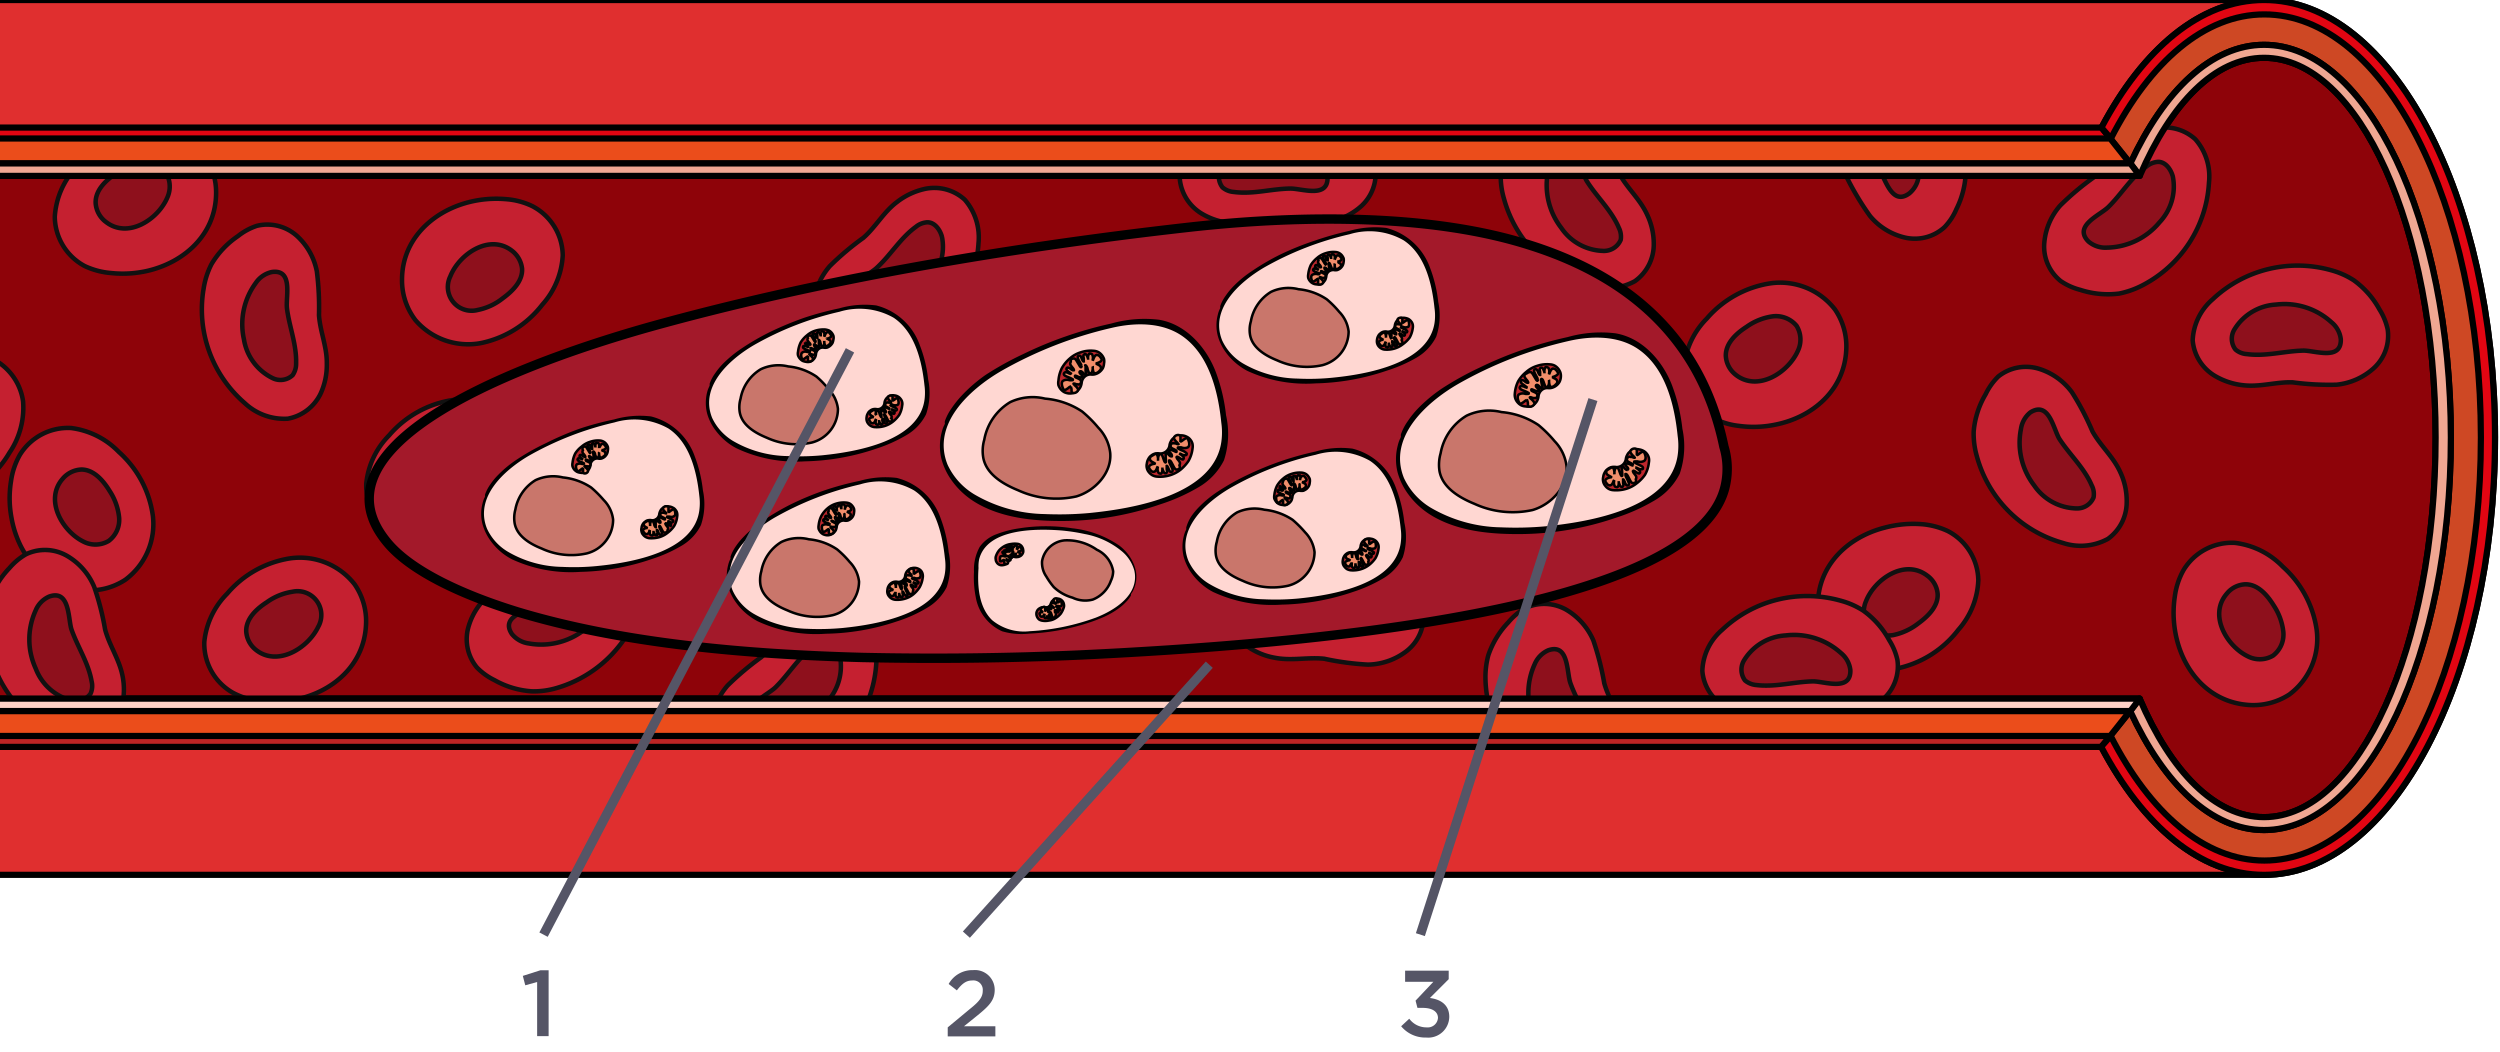 <svg xmlns="http://www.w3.org/2000/svg" xmlns:xlink="http://www.w3.org/1999/xlink" viewBox="0 0 265.53 111.74"><defs><style>.a,.aw,.g,.t{fill:none;}.b{clip-path:url(#a);}.c{fill:#8e0309;}.ac,.aj,.al,.an,.aq,.as,.at,.au,.c,.t{stroke:#000;}.ac,.aj,.al,.an,.aq,.c,.t{stroke-linecap:round;stroke-linejoin:round;}.ac,.aj,.al,.an,.c,.t{stroke-width:0.66px;}.d{clip-path:url(#b);}.e,.k{fill:#c52030;}.f{clip-path:url(#c);}.g,.k,.l{stroke:#111;stroke-miterlimit:1.33;stroke-width:0.48px;}.h{clip-path:url(#d);}.i,.l{fill:#8e101c;}.j{clip-path:url(#e);}.m{clip-path:url(#f);}.n{clip-path:url(#g);}.o{clip-path:url(#h);}.p{clip-path:url(#i);}.q{clip-path:url(#j);}.r{fill:#e02f2f;}.s{clip-path:url(#k);}.u{clip-path:url(#l);}.v{clip-path:url(#m);}.w{clip-path:url(#n);}.x{fill:#ce4824;}.y{clip-path:url(#o);}.z{clip-path:url(#p);}.aa{fill:#e20512;}.ab{clip-path:url(#q);}.ac,.ag{fill:#f0a792;}.ad{clip-path:url(#r);}.ae,.al{fill:#eb4d1b;}.af{clip-path:url(#t);}.ah{clip-path:url(#u);}.ai{clip-path:url(#v);}.aj{fill:#bc2424;}.ak{clip-path:url(#w);}.am{clip-path:url(#x);}.an{fill:#ffd2c7;}.ao{clip-path:url(#y);}.ap{clip-path:url(#z);}.aq{fill:#a3192a;}.ar{fill:#ffd7d2;}.as{fill:#be272d;}.as,.at,.au{stroke-miterlimit:1.33;stroke-width:0.27px;}.at{fill:#f28e6b;}.au{fill:#c9766b;}.av{fill:#556;}.aw{stroke:#556;stroke-miterlimit:10;}</style><clipPath id="a"><rect class="a" y="5.27" width="259.16" height="82.67"/></clipPath><clipPath id="b"><rect class="a" y="37.27" width="3.16" height="17.33"/></clipPath><clipPath id="c"><rect class="a" y="30.6" width="9.83" height="30.67"/></clipPath><clipPath id="d"><rect class="a" y="38.6" width="23.16" height="32"/></clipPath><clipPath id="e"><rect class="a" y="42.6" width="20.49" height="22.67"/></clipPath><clipPath id="f"><rect class="a" y="6.6" width="29.83" height="29.33"/></clipPath><clipPath id="g"><rect class="a" y="57.27" width="13.83" height="21.33"/></clipPath><clipPath id="h"><rect class="a" y="50.6" width="20.49" height="36"/></clipPath><clipPath id="i"><rect class="a" y="55.94" width="17.83" height="25.33"/></clipPath><clipPath id="j"><rect class="a" width="240.49" height="17.46"/></clipPath><clipPath id="k"><rect class="a" width="241.15" height="18.12"/></clipPath><clipPath id="l"><rect class="a" y="74.6" width="240.49" height="18.67"/></clipPath><clipPath id="m"><rect class="a" y="74.6" width="241.83" height="18.67"/></clipPath><clipPath id="n"><rect class="a" x="221.38" width="44.15" height="93.23"/></clipPath><clipPath id="o"><rect class="a" x="220.72" width="44.8" height="93.27"/></clipPath><clipPath id="p"><rect class="a" y="13.27" width="227.16" height="5.33"/></clipPath><clipPath id="q"><rect class="a" y="11.94" width="227.16" height="6.67"/></clipPath><clipPath id="r"><rect class="a" y="14.6" width="227.16" height="4"/></clipPath><clipPath id="t"><rect class="a" y="17.27" width="228.49" height="2.67"/></clipPath><clipPath id="u"><rect class="a" y="15.94" width="228.49" height="4"/></clipPath><clipPath id="v"><rect class="a" y="74.6" width="227.16" height="5.33"/></clipPath><clipPath id="w"><rect class="a" y="74.6" width="227.16" height="4"/></clipPath><clipPath id="x"><rect class="a" y="73.27" width="228.49" height="2.67"/></clipPath><clipPath id="y"><rect class="a" x="223.16" width="42.36" height="93.23"/></clipPath><clipPath id="z"><rect class="a" x="222.7" width="42.83" height="93.27"/></clipPath></defs><g class="b"><path class="c" d="M240.47,6.14c-5.19,0-9.88,4.82-13.19,12.54H-37.41V74.2H227.26c3.32,7.75,8,12.59,13.21,12.59,10.07,0,18.22-18.06,18.22-40.33S250.54,6.14,240.47,6.14Z"/></g><g class="d"><path class="e" d="M-4.33,37.46a7.71,7.71,0,0,1,2.9.38,6,6,0,0,1,3.88,4.78A8.5,8.5,0,0,1,1,48.09a11.05,11.05,0,0,1-5.89,4.85,7.37,7.37,0,0,1-7.27-1.51,7,7,0,0,1-1.95-4.09c-.52-4.23,2.28-7.6,6-9.07A11.8,11.8,0,0,1-4.33,37.46Z"/></g><g class="f"><path class="g" d="M-4.33,37.46a7.71,7.71,0,0,1,2.9.38,6,6,0,0,1,3.88,4.78A8.5,8.5,0,0,1,1,48.09a11.05,11.05,0,0,1-5.89,4.85,7.37,7.37,0,0,1-7.27-1.51,7,7,0,0,1-1.95-4.09c-.52-4.23,2.28-7.6,6-9.07A11.8,11.8,0,0,1-4.33,37.46Z"/></g><path class="e" d="M1.17,51.11a7.81,7.81,0,0,1,.93-2.78,6,6,0,0,1,5.44-2.87A8.55,8.55,0,0,1,12.62,48a11.13,11.13,0,0,1,3.61,6.74,7.37,7.37,0,0,1-2.91,6.83,6.87,6.87,0,0,1-4.39,1.11C4.69,62.35,1.93,59,1.22,55A11.29,11.29,0,0,1,1.17,51.11Z"/><g class="h"><path class="g" d="M1.17,51.11a7.81,7.81,0,0,1,.93-2.78,6,6,0,0,1,5.44-2.87A8.55,8.55,0,0,1,12.62,48a11.13,11.13,0,0,1,3.61,6.74,7.37,7.37,0,0,1-2.91,6.83,6.87,6.87,0,0,1-4.39,1.11C4.69,62.35,1.93,59,1.22,55A11.29,11.29,0,0,1,1.17,51.11Z"/></g><path class="i" d="M6.64,50.87a2.76,2.76,0,0,1,2-1c1.31,0,2.32,1.16,3,2.27a6.28,6.28,0,0,1,1,2.72,2.8,2.8,0,0,1-1.09,2.59,2.77,2.77,0,0,1-2.68.08C6.62,56.43,4.7,53.11,6.64,50.87Z"/><g class="j"><path class="g" d="M6.64,50.87a2.76,2.76,0,0,1,2-1c1.31,0,2.32,1.16,3,2.27a6.28,6.28,0,0,1,1,2.72,2.8,2.8,0,0,1-1.09,2.59,2.77,2.77,0,0,1-2.68.08C6.62,56.43,4.7,53.11,6.64,50.87Z"/></g><path class="k" d="M231,63.3a7.7,7.7,0,0,1,.93-2.77,6,6,0,0,1,5.45-2.87,8.49,8.49,0,0,1,5.08,2.53,11.09,11.09,0,0,1,3.6,6.73,7.38,7.38,0,0,1-2.9,6.84,7,7,0,0,1-4.39,1.11c-4.24-.32-7-3.72-7.72-7.68A11.81,11.81,0,0,1,231,63.3Z"/><path class="l" d="M236.51,63.06a2.65,2.65,0,0,1,2-1c1.31,0,2.31,1.15,3,2.27a6.31,6.31,0,0,1,1,2.72,2.83,2.83,0,0,1-1.09,2.59,2.77,2.77,0,0,1-2.68.07C236.49,68.62,234.56,65.31,236.51,63.06Z"/><path class="k" d="M53.69,21.15a7.76,7.76,0,0,1,2.84.74,6,6,0,0,1,3.24,5.23,8.52,8.52,0,0,1-2.18,5.25,11.06,11.06,0,0,1-6.46,4.06,7.38,7.38,0,0,1-7-2.42A6.94,6.94,0,0,1,42.7,29.7c0-4.25,3.22-7.24,7.11-8.23A11.82,11.82,0,0,1,53.69,21.15Z"/><path class="l" d="M54.32,26.59a2.79,2.79,0,0,1,1.13,1.95c.08,1.3-1,2.38-2.06,3.15a6.21,6.21,0,0,1-2.64,1.23,2.53,2.53,0,0,1-2.92-3.57C48.76,27,51.94,24.82,54.32,26.59Z"/><path class="e" d="M11.8,29A8.06,8.06,0,0,1,9,28.26,6,6,0,0,1,5.82,23a8.45,8.45,0,0,1,2.25-5.21,11.09,11.09,0,0,1,6.52-4,7.38,7.38,0,0,1,7,2.53,6.9,6.9,0,0,1,1.36,4.33c-.09,4.25-3.33,7.18-7.25,8.11A11.8,11.8,0,0,1,11.8,29Z"/><g class="m"><path class="g" d="M11.8,29A8.06,8.06,0,0,1,9,28.26,6,6,0,0,1,5.82,23a8.45,8.45,0,0,1,2.25-5.21,11.09,11.09,0,0,1,6.52-4,7.38,7.38,0,0,1,7,2.53,6.9,6.9,0,0,1,1.36,4.33c-.09,4.25-3.33,7.18-7.25,8.11A11.8,11.8,0,0,1,11.8,29Z"/></g><path class="l" d="M11.26,23.58a2.72,2.72,0,0,1-1.1-2c-.06-1.3,1-2.37,2.1-3.11a6.29,6.29,0,0,1,2.66-1.2,2.81,2.81,0,0,1,2.65,1,2.81,2.81,0,0,1,.22,2.67C16.82,23.29,13.61,25.4,11.26,23.58Z"/><path class="k" d="M204.05,55.67a8,8,0,0,1,2.84.74,6,6,0,0,1,3.23,5.23A8.43,8.43,0,0,1,208,66.89,11.09,11.09,0,0,1,201.49,71a7.38,7.38,0,0,1-7-2.42,6.94,6.94,0,0,1-1.41-4.31c0-4.25,3.21-7.24,7.11-8.23A11.8,11.8,0,0,1,204.05,55.67Z"/><path class="l" d="M204.67,61.12a2.68,2.68,0,0,1,1.13,1.94c.09,1.3-1,2.39-2.05,3.15a6.46,6.46,0,0,1-2.65,1.24,2.84,2.84,0,0,1-2.65-.91,2.77,2.77,0,0,1-.26-2.68C199.12,61.49,202.3,59.34,204.67,61.12Z"/><path class="k" d="M44.69,57.64a8.05,8.05,0,0,1-2.79-.88,6,6,0,0,1-3-5.39,8.48,8.48,0,0,1,2.43-5.13A11.08,11.08,0,0,1,48,42.5a7.38,7.38,0,0,1,6.88,2.77,6.9,6.9,0,0,1,1.21,4.37c-.24,4.25-3.57,7.07-7.52,7.87A12.1,12.1,0,0,1,44.69,57.64Z"/><path class="l" d="M44.34,52.17a2.7,2.7,0,0,1-1-2c0-1.32,1.1-2.34,2.2-3.06a6.31,6.31,0,0,1,2.7-1.1,2.84,2.84,0,0,1,2.61,1A2.8,2.8,0,0,1,51,49.74C49.91,52.07,46.62,54.06,44.34,52.17Z"/><path class="k" d="M184.66,45.23a7.64,7.64,0,0,1-2.8-.88,6,6,0,0,1-3-5.38,8.45,8.45,0,0,1,2.42-5.13A11.13,11.13,0,0,1,188,30.1a7.37,7.37,0,0,1,6.89,2.76,6.93,6.93,0,0,1,1.2,4.37c-.23,4.24-3.57,7.08-7.51,7.87A11.56,11.56,0,0,1,184.66,45.23Z"/><path class="l" d="M184.3,39.76a2.72,2.72,0,0,1-1-2c0-1.31,1.1-2.34,2.21-3.05a6.26,6.26,0,0,1,2.7-1.1,2.84,2.84,0,0,1,2.61,1,2.79,2.79,0,0,1,.12,2.69C189.87,39.66,186.59,41.66,184.3,39.76Z"/><path class="k" d="M154.58,61.37a4.84,4.84,0,0,1-2,3.93,6.05,6.05,0,0,1-4.8.42,13.12,13.12,0,0,1-9.11-9.18,8.94,8.94,0,0,1-.34-2.67,9.28,9.28,0,0,1,1.27-3.94,6.69,6.69,0,0,1,1.37-1.84,4.68,4.68,0,0,1,4.23-.85,7,7,0,0,1,3.61,2.53A30.77,30.77,0,0,1,151,53.91c.85,1.53,2.2,2.68,2.94,4.32A7.26,7.26,0,0,1,154.58,61.37Z"/><path class="l" d="M150.86,59.6a2.05,2.05,0,0,1,.21,1.3,1.92,1.92,0,0,1-1.85,1.18,5.51,5.51,0,0,1-4.45-2.43,7.37,7.37,0,0,1-1.42-6,2.79,2.79,0,0,1,1.06-1.77c1.94-1.25,2.42,1.78,3.08,2.83C148.55,56.37,150.07,57.76,150.86,59.6Z"/><path class="k" d="M225.88,53.32a4.8,4.8,0,0,1-2,3.92,6.05,6.05,0,0,1-4.8.42,13.13,13.13,0,0,1-9.11-9.18,8.63,8.63,0,0,1-.34-2.67,9.28,9.28,0,0,1,1.27-3.94A6.66,6.66,0,0,1,212.23,40a4.72,4.72,0,0,1,4.23-.86,6.89,6.89,0,0,1,3.61,2.53,28.63,28.63,0,0,1,2.17,4.14c.85,1.54,2.21,2.69,2.95,4.32A7.16,7.16,0,0,1,225.88,53.32Z"/><path class="l" d="M222.16,51.54a2,2,0,0,1,.2,1.3A1.89,1.89,0,0,1,220.52,54a5.57,5.57,0,0,1-4.46-2.43,7.44,7.44,0,0,1-1.41-6,2.76,2.76,0,0,1,1-1.77c2-1.25,2.44,1.78,3.09,2.83C219.85,48.32,221.37,49.7,222.16,51.54Z"/><path class="k" d="M175.65,25.94a4.79,4.79,0,0,1-2,3.92,6,6,0,0,1-4.8.43,13.13,13.13,0,0,1-9.11-9.19,8.28,8.28,0,0,1-.34-2.66,9.28,9.28,0,0,1,1.27-3.94A6.5,6.5,0,0,1,162,12.67a4.64,4.64,0,0,1,4.22-.86,6.89,6.89,0,0,1,3.61,2.53A29.61,29.61,0,0,1,172,18.47c.84,1.54,2.2,2.69,2.94,4.32A7.16,7.16,0,0,1,175.65,25.94Z"/><path class="l" d="M171.93,24.17a2.12,2.12,0,0,1,.21,1.3,1.92,1.92,0,0,1-1.85,1.18,5.55,5.55,0,0,1-4.46-2.44,7.41,7.41,0,0,1-1.41-6,2.73,2.73,0,0,1,1.05-1.77c1.95-1.26,2.44,1.78,3.09,2.83C169.62,20.94,171.14,22.32,171.93,24.17Z"/><path class="k" d="M132.44,68.62a4.84,4.84,0,0,1-2-3.93,6.09,6.09,0,0,1,2.43-4.16,13.12,13.12,0,0,1,12.76-2.12A8.33,8.33,0,0,1,148,59.68a9.28,9.28,0,0,1,2.48,3.3,6.4,6.4,0,0,1,.71,2.19,4.68,4.68,0,0,1-1.74,3.94,6.91,6.91,0,0,1-4.16,1.48,28.66,28.66,0,0,1-4.62-.62c-1.75-.19-3.47.24-5.23-.1A7.18,7.18,0,0,1,132.44,68.62Z"/><path class="l" d="M136,66.61a2.1,2.1,0,0,1-1.18-.58,1.92,1.92,0,0,1,.11-2.2,5.53,5.53,0,0,1,4.56-2.22,7.41,7.41,0,0,1,5.71,2.31,2.81,2.81,0,0,1,.84,1.89c-.11,2.31-2.86,1-4.1.89C140,66.59,138,67,136,66.61Z"/><path class="k" d="M113.07,62.66A4.86,4.86,0,0,1,110.18,66a6.08,6.08,0,0,1-4.77-.71,13.11,13.11,0,0,1-6.73-11A8.27,8.27,0,0,1,99,51.59a9.36,9.36,0,0,1,2.14-3.54,6.7,6.7,0,0,1,1.76-1.47,4.69,4.69,0,0,1,4.31.15A6.86,6.86,0,0,1,110.1,50a28.28,28.28,0,0,1,1.16,4.52c.47,1.69,1.53,3.13,1.86,4.89A7.15,7.15,0,0,1,113.07,62.66Z"/><path class="l" d="M109.86,60.07a2.12,2.12,0,0,1-.1,1.32,1.92,1.92,0,0,1-2.07.71,5.48,5.48,0,0,1-3.77-3.4,7.39,7.39,0,0,1,0-6.17,2.73,2.73,0,0,1,1.44-1.47c2.19-.77,1.95,2.29,2.35,3.46C108.36,56.4,109.52,58.09,109.86,60.07Z"/><g class="n"><path class="e" d="M12.94,75a4.86,4.86,0,0,1-2.89,3.35,6.08,6.08,0,0,1-4.77-.71,13.13,13.13,0,0,1-6.73-11,8.36,8.36,0,0,1,.29-2.68A9.32,9.32,0,0,1,1,60.34a6.7,6.7,0,0,1,1.76-1.47A4.69,4.69,0,0,1,7.05,59,6.87,6.87,0,0,1,10,62.32a28.28,28.28,0,0,1,1.16,4.52C11.6,68.53,12.65,70,13,71.72A7.19,7.19,0,0,1,12.94,75Z"/></g><g class="o"><path class="g" d="M12.94,75a4.86,4.86,0,0,1-2.89,3.35,6.08,6.08,0,0,1-4.77-.71,13.13,13.13,0,0,1-6.73-11,8.36,8.36,0,0,1,.29-2.68A9.32,9.32,0,0,1,1,60.34a6.7,6.7,0,0,1,1.76-1.47A4.69,4.69,0,0,1,7.05,59,6.87,6.87,0,0,1,10,62.32a28.28,28.28,0,0,1,1.16,4.52C11.6,68.53,12.65,70,13,71.72A7.19,7.19,0,0,1,12.94,75Z"/></g><path class="i" d="M9.73,72.36a2,2,0,0,1-.11,1.31,1.9,1.9,0,0,1-2.07.72A5.51,5.51,0,0,1,3.79,71a7.39,7.39,0,0,1,0-6.17,2.73,2.73,0,0,1,1.44-1.47c2.18-.77,2,2.29,2.35,3.46C8.23,68.69,9.39,70.39,9.73,72.36Z"/><g class="p"><path class="g" d="M9.73,72.36a2,2,0,0,1-.11,1.31,1.9,1.9,0,0,1-2.07.72A5.51,5.51,0,0,1,3.79,71a7.39,7.39,0,0,1,0-6.17,2.73,2.73,0,0,1,1.44-1.47c2.18-.77,2,2.29,2.35,3.46C8.23,68.69,9.39,70.39,9.73,72.36Z"/></g><path class="k" d="M172.17,80.68A4.81,4.81,0,0,1,169.29,84a6.06,6.06,0,0,1-4.77-.7,13.14,13.14,0,0,1-6.74-11,8.9,8.9,0,0,1,.29-2.68,9.45,9.45,0,0,1,2.14-3.53A6.55,6.55,0,0,1,162,64.59a4.74,4.74,0,0,1,4.32.15,7,7,0,0,1,2.92,3.3,30,30,0,0,1,1.15,4.52c.47,1.7,1.53,3.13,1.86,4.89A7.19,7.19,0,0,1,172.17,80.68Z"/><path class="l" d="M169,78.08a2,2,0,0,1-.1,1.32,1.9,1.9,0,0,1-2.07.71A5.51,5.51,0,0,1,163,76.72a7.42,7.42,0,0,1,0-6.17,2.78,2.78,0,0,1,1.44-1.48c2.19-.77,1.95,2.29,2.35,3.47C167.46,74.41,168.62,76.11,169,78.08Z"/><path class="k" d="M63.67,57a4.81,4.81,0,0,1,4,2,6,6,0,0,1,.51,4.79,13.18,13.18,0,0,1-9,9.27,8.59,8.59,0,0,1-2.66.37,9.3,9.3,0,0,1-4-1.19,6.69,6.69,0,0,1-1.86-1.34,4.7,4.7,0,0,1-.93-4.22A7,7,0,0,1,52.17,63a31.15,31.15,0,0,1,4.09-2.24c1.52-.87,2.65-2.25,4.27-3A7.29,7.29,0,0,1,63.67,57Z"/><path class="l" d="M62,60.72a2.23,2.23,0,0,1,1.31-.23,1.91,1.91,0,0,1,1.2,1.83,5.54,5.54,0,0,1-2.36,4.5,7.43,7.43,0,0,1-6,1.52,2.78,2.78,0,0,1-1.78-1c-1.29-1.93,1.73-2.46,2.77-3.13C58.77,63.09,60.12,61.55,62,60.72Z"/><path class="k" d="M27.5,74.44a7.7,7.7,0,0,1-2.8-.88,6,6,0,0,1-3-5.38,8.46,8.46,0,0,1,2.43-5.13,11,11,0,0,1,6.65-3.74,7.37,7.37,0,0,1,6.89,2.76,6.91,6.91,0,0,1,1.2,4.37c-.23,4.25-3.57,7.08-7.51,7.87A11.82,11.82,0,0,1,27.5,74.44Z"/><path class="l" d="M27.15,69a2.7,2.7,0,0,1-1-2c0-1.31,1.1-2.34,2.21-3.05a6.26,6.26,0,0,1,2.7-1.1,2.53,2.53,0,0,1,2.74,3.72C32.71,68.87,29.43,70.86,27.15,69Z"/><path class="k" d="M98.21,20.07a4.8,4.8,0,0,1,4.26,1.14,6.11,6.11,0,0,1,1.46,4.6,13.16,13.16,0,0,1-7,10.88,8.68,8.68,0,0,1-2.53.9,9.47,9.47,0,0,1-4.12-.38,6.68,6.68,0,0,1-2.09-.94,4.7,4.7,0,0,1-1.75-3.94,6.9,6.9,0,0,1,1.7-4.07,29.29,29.29,0,0,1,3.56-3c1.32-1.16,2.14-2.73,3.58-3.81A7.42,7.42,0,0,1,98.21,20.07Z"/><path class="l" d="M97.28,24.09a2.09,2.09,0,0,1,1.22-.48c.79,0,1.35.8,1.55,1.55A5.5,5.5,0,0,1,98.64,30a7.45,7.45,0,0,1-5.56,2.68,2.81,2.81,0,0,1-2-.65c-1.65-1.63,1.21-2.76,2.09-3.63C94.62,27.05,95.65,25.27,97.28,24.09Z"/><path class="k" d="M87.36,64.62a4.85,4.85,0,0,1,4.28,1.14,6,6,0,0,1,1.44,4.59,13.11,13.11,0,0,1-7,10.89,8.81,8.81,0,0,1-2.53.91,9.47,9.47,0,0,1-4.12-.39,6.37,6.37,0,0,1-2.09-.94,4.7,4.7,0,0,1-1.75-3.94,6.91,6.91,0,0,1,1.69-4.07,30.9,30.9,0,0,1,3.56-3C82.17,68.63,83,67.06,84.44,66A7.38,7.38,0,0,1,87.36,64.62Z"/><path class="l" d="M86.43,68.64a2.12,2.12,0,0,1,1.23-.48,1.9,1.9,0,0,1,1.55,1.55,5.56,5.56,0,0,1-1.41,4.88,7.43,7.43,0,0,1-5.56,2.68,2.77,2.77,0,0,1-1.95-.65C78.64,75,81.5,73.86,82.37,73,83.79,71.6,84.81,69.82,86.43,68.64Z"/><path class="k" d="M228.91,13.65a4.8,4.8,0,0,1,4.26,1.14,6,6,0,0,1,1.45,4.6,13.12,13.12,0,0,1-7,10.88,9.3,9.3,0,0,1-2.54.91,9.47,9.47,0,0,1-4.12-.39,6.58,6.58,0,0,1-2.09-.94,4.69,4.69,0,0,1-1.75-3.94,6.86,6.86,0,0,1,1.69-4.07,28.52,28.52,0,0,1,3.57-3c1.31-1.16,2.14-2.73,3.58-3.8A7.12,7.12,0,0,1,228.91,13.65Z"/><path class="l" d="M228,17.67a2.1,2.1,0,0,1,1.23-.48c.78,0,1.34.79,1.55,1.55a5.53,5.53,0,0,1-1.41,4.87,7.42,7.42,0,0,1-5.55,2.69,2.77,2.77,0,0,1-2-.65C220.18,24,223,22.89,223.92,22,225.33,20.62,226.34,18.84,228,17.67Z"/><path class="k" d="M34.07,41.77a4.83,4.83,0,0,1-3.5,2.7A6.12,6.12,0,0,1,26,42.82a13.15,13.15,0,0,1-4.37-12.18,8.52,8.52,0,0,1,.82-2.56,9.39,9.39,0,0,1,2.82-3,6.6,6.6,0,0,1,2-1.09,4.72,4.72,0,0,1,4.19,1,6.85,6.85,0,0,1,2.19,3.82,30.32,30.32,0,0,1,.23,4.66c.12,1.76.86,3.37.83,5.16A7.25,7.25,0,0,1,34.07,41.77Z"/><path class="l" d="M31.45,38.59a2.1,2.1,0,0,1-.37,1.26,1.89,1.89,0,0,1-2.17.29,5.56,5.56,0,0,1-3-4.09,7.4,7.4,0,0,1,1.26-6,2.77,2.77,0,0,1,1.71-1.16c2.3-.31,1.45,2.64,1.6,3.87C30.72,34.69,31.51,36.58,31.45,38.59Z"/><path class="k" d="M115.6,43.49a4.79,4.79,0,0,1-2.32-3.75,6.06,6.06,0,0,1,2.1-4.34,13.15,13.15,0,0,1,12.55-3.12,8.79,8.79,0,0,1,2.47,1.08,9.49,9.49,0,0,1,2.73,3.11,6.57,6.57,0,0,1,.88,2.12,4.69,4.69,0,0,1-1.44,4.07,7,7,0,0,1-4,1.8,28.94,28.94,0,0,1-4.66-.26c-1.76-.05-3.44.52-5.22.32A7.27,7.27,0,0,1,115.6,43.49Z"/><path class="l" d="M119,41.21a2,2,0,0,1-1.22-.49,1.89,1.89,0,0,1-.06-2.19A5.49,5.49,0,0,1,122.12,36,7.42,7.42,0,0,1,128,37.81a2.75,2.75,0,0,1,1,1.82c.08,2.32-2.77,1.17-4,1.2C123,40.88,121,41.47,119,41.21Z"/><path class="k" d="M127.62,22.68a4.84,4.84,0,0,1-2.32-3.76,6,6,0,0,1,2.1-4.34A13.14,13.14,0,0,1,140,11.46a8.54,8.54,0,0,1,2.47,1.09,9.37,9.37,0,0,1,2.73,3.1,6.64,6.64,0,0,1,.87,2.12,4.71,4.71,0,0,1-1.43,4.07,7,7,0,0,1-4,1.8,31.5,31.5,0,0,1-4.66-.25c-1.75-.06-3.44.51-5.22.3A7.24,7.24,0,0,1,127.62,22.68Z"/><path class="l" d="M131.06,20.39a2.08,2.08,0,0,1-1.22-.49,1.89,1.89,0,0,1-.07-2.19,5.52,5.52,0,0,1,4.38-2.58A7.44,7.44,0,0,1,140,17a2.79,2.79,0,0,1,1,1.82c.08,2.31-2.77,1.17-4,1.21C135,20.06,133.05,20.66,131.06,20.39Z"/><path class="k" d="M192.09,11.67a4.81,4.81,0,0,1,1.79-4,6,6,0,0,1,4.77-.71,13.13,13.13,0,0,1,9.64,8.62,8.57,8.57,0,0,1,.5,2.64,9.43,9.43,0,0,1-1,4,6.35,6.35,0,0,1-1.26,1.91,4.67,4.67,0,0,1-4.17,1.11,6.83,6.83,0,0,1-3.75-2.31,29.08,29.08,0,0,1-2.41-4c-.95-1.48-2.37-2.55-3.2-4.13A7.13,7.13,0,0,1,192.09,11.67Z"/><path class="l" d="M195.91,13.22a2,2,0,0,1-.29-1.28,1.92,1.92,0,0,1,1.78-1.29A5.51,5.51,0,0,1,202,12.82a7.46,7.46,0,0,1,1.78,5.9,2.77,2.77,0,0,1-1,1.83c-1.87,1.37-2.53-1.63-3.25-2.63C198.41,16.31,196.81,15,195.91,13.22Z"/><path class="k" d="M235.21,39.9a4.85,4.85,0,0,1-2.32-3.76A6.08,6.08,0,0,1,235,31.8a13.15,13.15,0,0,1,12.55-3.11A8.51,8.51,0,0,1,250,29.77a9.36,9.36,0,0,1,2.73,3.1,6.51,6.51,0,0,1,.87,2.12,4.67,4.67,0,0,1-1.43,4.07,6.91,6.91,0,0,1-4,1.8,28.94,28.94,0,0,1-4.66-.25c-1.76-.06-3.44.51-5.22.31A7.44,7.44,0,0,1,235.21,39.9Z"/><path class="l" d="M238.65,37.61a2,2,0,0,1-1.22-.49,1.89,1.89,0,0,1-.07-2.19,5.52,5.52,0,0,1,4.38-2.58,7.4,7.4,0,0,1,5.88,1.87,2.72,2.72,0,0,1,1,1.81c.08,2.32-2.77,1.18-4,1.21C242.6,37.29,240.64,37.88,238.65,37.61Z"/><path class="k" d="M183.13,75a4.8,4.8,0,0,1-2.32-3.75,6,6,0,0,1,2.1-4.35,13.14,13.14,0,0,1,12.55-3.11,8.46,8.46,0,0,1,2.46,1.08A9.32,9.32,0,0,1,200.66,68a6.5,6.5,0,0,1,.87,2.11,4.7,4.7,0,0,1-1.43,4.07,7,7,0,0,1-4,1.8,28,28,0,0,1-4.66-.26c-1.75,0-3.44.52-5.22.32A7.4,7.4,0,0,1,183.13,75Z"/><path class="l" d="M186.56,72.76a2.13,2.13,0,0,1-1.22-.49,1.92,1.92,0,0,1-.06-2.2,5.55,5.55,0,0,1,4.38-2.58,7.42,7.42,0,0,1,5.87,1.87,2.74,2.74,0,0,1,1,1.81c.08,2.32-2.78,1.18-4,1.2C190.52,72.42,188.55,73,186.56,72.76Z"/><path class="k" d="M73.62,44.94a8,8,0,0,1,0-2.93,6,6,0,0,1,4.21-4.49,8.55,8.55,0,0,1,5.63.73A11.12,11.12,0,0,1,89,43.43a7.38,7.38,0,0,1-.51,7.41,6.94,6.94,0,0,1-3.79,2.49c-4.11,1.09-7.83-1.22-9.8-4.73A11.73,11.73,0,0,1,73.62,44.94Z"/><path class="l" d="M78.71,42.92a2.74,2.74,0,0,1,1.58-1.6c1.25-.41,2.56.34,3.58,1.16a6.43,6.43,0,0,1,1.88,2.24,2.8,2.8,0,0,1-.18,2.8,2.77,2.77,0,0,1-2.51.94C80.52,48.19,77.61,45.68,78.71,42.92Z"/><path class="k" d="M96.15,40.12a7.76,7.76,0,0,1,2.92.16,6,6,0,0,1,4.23,4.46,8.5,8.5,0,0,1-1.07,5.58,11.08,11.08,0,0,1-5.51,5.29,7.39,7.39,0,0,1-7.36-1,7,7,0,0,1-2.26-3.93c-.83-4.17,1.7-7.74,5.32-9.5A11.8,11.8,0,0,1,96.15,40.12Z"/><path class="l" d="M97.85,45.33A2.68,2.68,0,0,1,99.35,47c.35,1.26-.48,2.53-1.37,3.5a6.44,6.44,0,0,1-2.34,1.74,2.84,2.84,0,0,1-2.79-.35,2.78,2.78,0,0,1-.79-2.57C92.49,46.82,95.17,44.07,97.85,45.33Z"/><g class="q"><path class="r" d="M226.28,17.36c3.59-7.77,8.63-12.6,14.19-12.6V0H-.33C-8,0-14.92,6.78-19.4,17.36Z"/></g><g class="s"><path class="t" d="M226.28,17.36c3.59-7.77,8.63-12.6,14.19-12.6V0H-.33C-8,0-14.92,6.78-19.4,17.36Z"/></g><g class="u"><path class="r" d="M226.26,75.52H-19.42C-14.93,86.12-8,92.92-.33,92.92h240.8V88.16C234.9,88.16,229.86,83.31,226.26,75.52Z"/></g><g class="v"><path class="t" d="M226.26,75.52H-19.42C-14.93,86.12-8,92.92-.33,92.92h240.8V88.16C234.9,88.16,229.86,83.31,226.26,75.52Z"/></g><g class="w"><path class="x" d="M240.47,0c-7.71,0-14.58,6.78-19.07,17.36h4.88c3.59-7.77,8.63-12.6,14.19-12.6,11,0,19.84,18.67,19.84,41.7s-8.88,41.7-19.84,41.7c-5.57,0-10.61-4.85-14.21-12.64h-4.87c4.48,10.6,11.36,17.4,19.08,17.4C254,92.92,265,72.12,265,46.46S254,0,240.47,0Z"/></g><g class="y"><path class="t" d="M240.47,0c-7.71,0-14.58,6.78-19.07,17.36h4.88c3.59-7.77,8.63-12.6,14.19-12.6,11,0,19.84,18.67,19.84,41.7s-8.88,41.7-19.84,41.7c-5.57,0-10.61-4.85-14.21-12.64h-4.87c4.48,10.6,11.36,17.4,19.08,17.4C254,92.92,265,72.12,265,46.46S254,0,240.47,0Z"/></g><g class="z"><path class="aa" d="M-33.1,13.55H223.2l3.07,3.81H-33.1Z"/></g><g class="ab"><path class="t" d="M-33.1,13.55H223.2l3.07,3.81H-33.1Z"/></g><path class="ac" d="M227.27,18.68c3.32-7.73,8-12.54,13.2-12.54,10.07,0,18.22,18.05,18.22,40.32s-8.15,40.33-18.22,40.33c-5.2,0-9.9-4.84-13.22-12.59l-1,1.32c3.6,7.8,8.65,12.64,14.22,12.64,11,0,19.84-18.67,19.84-41.7s-8.88-41.7-19.84-41.7c-5.56,0-10.6,4.83-14.2,12.6Z"/><g class="ad"><path class="ae" d="M224.13,14.71h-259v2.65h261.1Z"/></g><g class="z"><path class="t" d="M224.13,14.71h-259v2.65h261.1Z"/></g><g class="af"><path class="ag" d="M226.27,17.36l1,1.32h-263l.88-1.32Z"/></g><g class="ah"><path class="t" d="M226.27,17.36l1,1.32h-263l.88-1.32Z"/></g><g class="ai"><path class="aj" d="M-33.1,79.33H223.2l3.07-3.81H-33.1Z"/></g><g class="ak"><path class="al" d="M224.13,78.17h-259V75.52h261.1Z"/></g><g class="am"><path class="an" d="M226.27,75.52l1-1.32h-263l.88,1.32Z"/></g><g class="ao"><path class="aa" d="M223.17,79.32c4.43,8.4,10.55,13.6,17.3,13.6C254,92.92,265,72.12,265,46.46S254,0,240.47,0c-6.74,0-12.85,5.18-17.27,13.55l1,1.16c4.17-8.14,9.94-13.18,16.3-13.18,12.73,0,23,20.12,23,44.93s-10.32,44.94-23,44.94c-6.38,0-12.15-5.06-16.32-13.23Z"/></g><g class="ap"><path class="t" d="M223.17,79.32c4.43,8.4,10.55,13.6,17.3,13.6C254,92.92,265,72.12,265,46.46S254,0,240.47,0c-6.74,0-12.85,5.18-17.27,13.55l1,1.16c4.17-8.14,9.94-13.18,16.3-13.18,12.73,0,23,20.12,23,44.93s-10.32,44.94-23,44.94c-6.38,0-12.15-5.06-16.32-13.23Z"/></g><path class="aq" d="M183.3,51.33c-2.52,13.78-46.09,17.18-68.62,18.24-7.64.34-15.37.43-23.09.26C78.84,69.49,65.91,68.29,55,65c-5.66-1.74-11.13-4.21-13.74-7.23-8.54-9.94,11.41-18.41,27.58-23,17.51-4.9,37.72-8.42,57.48-10.64,12.13-1.35,25.87-1.4,36.2,1.92,14.37,4.55,19,13.77,20.58,21.39A8.15,8.15,0,0,1,183.3,51.33Z"/><path d="M74.66,52.1a14.68,14.68,0,0,0-.87-3.63,6.65,6.65,0,0,0-4.64-4.24,9.85,9.85,0,0,0-3.93.32,31.91,31.91,0,0,0-3.71,1A31.38,31.38,0,0,0,58,47.06a24.51,24.51,0,0,0-3.08,1.73,12,12,0,0,0-2,1.64,6.93,6.93,0,0,0-.83,1,4.47,4.47,0,0,0-.57,1.08.42.42,0,0,0,0,.19.82.82,0,0,1-.1.24,3,3,0,0,0-.17.53,4.36,4.36,0,0,0,0,2.21,5.44,5.44,0,0,0,.9,1.82,6.46,6.46,0,0,0,1.41,1.4,6.36,6.36,0,0,0,.83.51,14.87,14.87,0,0,0,7.25,1.33,24.93,24.93,0,0,0,7.58-1.36A15.25,15.25,0,0,0,72.33,58a5.24,5.24,0,0,0,2.12-2.23A6.92,6.92,0,0,0,74.66,52.1Z"/><path class="ar" d="M74.3,54c-.4,4.63-7.32,5.77-10.9,6.12a25,25,0,0,1-3.67.09,11.76,11.76,0,0,1-5.82-1.63,5.55,5.55,0,0,1-2.18-2.42c-1.36-3.35,1.81-6.19,4.38-7.72a33.74,33.74,0,0,1,9.14-3.57,7.33,7.33,0,0,1,5.76.65c2.28,1.52,3,4.62,3.27,7.18A5.65,5.65,0,0,1,74.3,54Z"/><path class="as" d="M70.92,56.58a2.57,2.57,0,0,1-.91.48,3.16,3.16,0,0,1-1.06.1,1,1,0,0,1-.36-.12.92.92,0,0,1-.28-.24.69.69,0,0,1-.17-.34.74.74,0,0,1,0-.39.84.84,0,0,1,.11-.36.75.75,0,0,1,.25-.28.61.61,0,0,1,.34-.17.71.71,0,0,1,.38,0,.74.74,0,0,0,.8-.64,1,1,0,0,1,.12-.36.68.68,0,0,1,.24-.29.84.84,0,0,1,.34-.17,1,1,0,0,1,.39,0,1,1,0,0,1,.35.12.68.68,0,0,1,.29.24.73.73,0,0,1,.17.34,1,1,0,0,1,0,.39,2.46,2.46,0,0,1-.33,1A3.12,3.12,0,0,1,70.92,56.58Z"/><path class="at" d="M70.83,56.48a.3.3,0,0,1-.25.09c-.13,0-.22-.21-.32-.4s-.15-.31-.24-.34h0s0,.09,0,.13a2.38,2.38,0,0,0,.13.29c.1.2.18.35.14.45a.12.12,0,0,1-.09.08A.15.15,0,0,1,70,56.7a1.14,1.14,0,0,1-.09-.19c0-.1-.1-.24-.14-.22h0s0,.16,0,.26a.45.45,0,0,1,0,.3s0,0-.07,0-.13,0-.18-.12a1.45,1.45,0,0,1-.11-.26s0-.06,0-.09v.07c0,.16,0,.35-.1.42a.1.1,0,0,1-.1,0,.16.16,0,0,1-.13-.07c-.09-.1-.07-.31-.06-.43a.15.15,0,0,1,0-.09h0l-.06.13c0,.15-.12.3-.27.32a.29.29,0,0,1-.25-.13c-.12-.13-.16-.23-.13-.32s.2-.17.34-.19.11,0,.13,0l-.12-.07c-.11-.06-.27-.14-.28-.27s0-.19.17-.29.27-.18.36-.14.13.24.14.4a.66.66,0,0,0,0,.14.7.7,0,0,0,0-.14c0-.18.07-.38.19-.4s.13.09.15.12a1.65,1.65,0,0,1,.09.22c0,.13.1.3.16.33s0,0,0,0,0-.3,0-.47,0-.11,0-.16,0-.1,0-.13.1,0,.11,0l.09.09c.07.09.17.19.24.19a.08.08,0,0,0,.06,0,.12.12,0,0,0,0-.08c0-.08-.07-.15-.14-.22l-.09-.1A.11.11,0,0,1,70,55c.09-.08.23,0,.37.07s.22.12.25.09a.15.15,0,0,0,0-.06c0-.06-.12-.1-.21-.15l-.19-.1a.23.23,0,0,1-.06-.29.22.22,0,0,1,.26-.1l.11,0c.1.05.22.09.25.06l-.13-.14a1,1,0,0,1-.23-.3.22.22,0,0,1,.06-.19.37.37,0,0,1,.34-.11A.17.17,0,0,1,71,54s0,.09,0,.13a1.68,1.68,0,0,1,0,.18.28.28,0,0,0,0,.09.57.57,0,0,0,.21-.13c.16-.11.26-.17.33-.16a.06.06,0,0,1,.06,0c.1.17.23.57,0,.71s-.34.07-.53.05l-.21,0c-.08,0-.08,0-.08,0s0,0,.08.07l.25.13c.19.08.35.15.39.24a.14.14,0,0,1,0,.09s0,0-.09.07-.21,0-.34-.09a.37.37,0,0,0-.16,0h0l0,0,.12.08c.14.1.28.22.23.35s0,0-.06,0-.17,0-.29-.13a1.06,1.06,0,0,0-.17-.1s-.07,0-.07,0,0,.1.1.23a1.56,1.56,0,0,1,.14.19.24.24,0,0,1,0,.28C70.89,56.44,70.86,56.47,70.83,56.48Z"/><path class="as" d="M61.79,47.42a2.46,2.46,0,0,1,.91-.5,2.51,2.51,0,0,1,1-.13.93.93,0,0,1,.37.1.89.89,0,0,1,.3.24,1,1,0,0,1,.19.33.87.87,0,0,1,0,.39,1,1,0,0,1-.1.37,1.13,1.13,0,0,1-.24.3,1.06,1.06,0,0,1-.33.18.88.88,0,0,1-.39,0,.67.67,0,0,0-.52.17.7.7,0,0,0-.26.48.93.93,0,0,1-.1.37.89.89,0,0,1-.24.3,1,1,0,0,1-.33.19.87.87,0,0,1-.39,0,1,1,0,0,1-.37-.1,1.13,1.13,0,0,1-.3-.24,1.19,1.19,0,0,1-.18-.33.85.85,0,0,1,0-.38,2.89,2.89,0,0,1,.29-1A2.93,2.93,0,0,1,61.79,47.42Z"/><path class="at" d="M61.88,47.52a.37.37,0,0,1,.26-.09c.13,0,.21.2.33.39s.17.31.24.33a0,0,0,0,0,0,0s0-.08,0-.13-.09-.18-.14-.28-.2-.36-.16-.46a.1.1,0,0,1,.08-.07.14.14,0,0,1,.16.07,1.14,1.14,0,0,1,.09.19c0,.09.1.22.15.21h0s0-.16,0-.25-.07-.23,0-.3,0,0,.07-.05.12,0,.18.12a2.77,2.77,0,0,1,.1.26s0,.06,0,.07v-.07a.66.66,0,0,1,.09-.43.09.09,0,0,1,.1,0,.25.25,0,0,1,.14.06.68.68,0,0,1,.06.43v.08h0s0-.07.06-.13.13-.3.26-.33a.34.34,0,0,1,.27.13c.11.13.17.23.14.32s-.2.17-.33.21l-.13,0,.12.08c.11,0,.27.12.28.27s0,.18-.16.3-.25.18-.35.15-.15-.22-.16-.4,0-.1,0-.14a.7.7,0,0,0,0,.14c0,.19-.06.39-.17.42a.17.17,0,0,1-.16-.1,1.85,1.85,0,0,1-.09-.23c0-.13-.1-.3-.17-.33h0c-.09,0,0,.3,0,.47a.62.62,0,0,1,0,.16.1.1,0,0,1,0,.13s-.1,0-.12,0l-.08-.09c-.07-.07-.17-.18-.25-.18s0,0,0,0,0,0,0,.08.09.15.15.2a.94.94,0,0,1,.1.1c0,.07,0,.12,0,.13s-.23,0-.37-.06-.23-.11-.25-.07a.15.15,0,0,0,0,.06c0,.06.11.1.21.14l.19.1a.23.23,0,0,1,.07.29.19.19,0,0,1-.24.11l-.12,0c-.1,0-.21-.09-.24,0l.13.14a.84.84,0,0,1,.24.3c0,.06,0,.11-.06.18a.36.36,0,0,1-.34.13.17.17,0,0,1-.13-.14.79.79,0,0,0,0-.13c0-.07,0-.13,0-.18s0-.09,0-.09a.59.59,0,0,0-.22.13c-.15.11-.25.19-.32.17a.05.05,0,0,1-.06,0c-.12-.17-.24-.56-.06-.72a.68.68,0,0,1,.53-.05.52.52,0,0,0,.21,0c.08,0,.08,0,.08,0s0,0-.09-.07a1.57,1.57,0,0,0-.26-.12c-.18-.07-.35-.14-.38-.23a.06.06,0,0,1,0-.08.16.16,0,0,1,.07-.09c.08,0,.21,0,.34.07l.16.06h0l0,0-.12-.09c-.14-.1-.3-.21-.24-.34a.17.17,0,0,1,.06-.06c.07,0,.17,0,.28.12l.18.1s.07,0,.08,0,0-.1-.11-.23l-.15-.18a.26.26,0,0,1,0-.29A.59.59,0,0,1,61.88,47.52Z"/><path class="au" d="M56.88,51a4.6,4.6,0,0,0-2.14,3.11,3.42,3.42,0,0,0-.08,1.46c.24,1.35,1.59,2.18,2.87,2.69a7.5,7.5,0,0,0,4.79.52,3.71,3.71,0,0,0,2.8-3.57,3.52,3.52,0,0,0-1-2.1,11.93,11.93,0,0,0-1.33-1.33,6.57,6.57,0,0,0-3-1.07A4.42,4.42,0,0,0,56.88,51Z"/><path d="M100.76,58.65A14.68,14.68,0,0,0,99.89,55a6.65,6.65,0,0,0-4.64-4.24,10,10,0,0,0-3.93.31,31.4,31.4,0,0,0-3.71,1,30.64,30.64,0,0,0-3.56,1.47A25.76,25.76,0,0,0,81,55.33,11.65,11.65,0,0,0,79,57a6.84,6.84,0,0,0-.83,1,4.35,4.35,0,0,0-.57,1.09.42.42,0,0,0,0,.19,1,1,0,0,1-.1.24,3,3,0,0,0-.17.53,4.47,4.47,0,0,0,0,2.21,5.49,5.49,0,0,0,.9,1.81,6.28,6.28,0,0,0,1.42,1.4,5.81,5.81,0,0,0,.83.52,14.75,14.75,0,0,0,7.25,1.32A24.73,24.73,0,0,0,95.26,66a14.78,14.78,0,0,0,3.17-1.42,5.34,5.34,0,0,0,2.12-2.22A7,7,0,0,0,100.76,58.65Z"/><path class="ar" d="M100.4,60.57c-.4,4.63-7.32,5.77-10.91,6.13a28,28,0,0,1-3.67.09A12,12,0,0,1,80,65.16a5.57,5.57,0,0,1-2.18-2.43c-1.36-3.34,1.81-6.18,4.38-7.71a33.42,33.42,0,0,1,9.14-3.57,7.3,7.3,0,0,1,5.75.64c2.29,1.53,3,4.63,3.27,7.19A5.57,5.57,0,0,1,100.4,60.57Z"/><path class="as" d="M97,63.13a2.51,2.51,0,0,1-.92.47,2.87,2.87,0,0,1-1,.1,1,1,0,0,1-.36-.11.92.92,0,0,1-.28-.24.78.78,0,0,1-.18-.35.82.82,0,0,1,0-.38.84.84,0,0,1,.11-.36,1,1,0,0,1,.24-.29.91.91,0,0,1,.34-.17,1,1,0,0,1,.39,0,.67.67,0,0,0,.53-.15.73.73,0,0,0,.27-.49,1,1,0,0,1,.11-.35.79.79,0,0,1,.25-.29.73.73,0,0,1,.34-.17,1,1,0,0,1,.74.08.79.79,0,0,1,.29.25A.84.84,0,0,1,98,61a1,1,0,0,1,0,.38,2.84,2.84,0,0,1-.33,1A3.35,3.35,0,0,1,97,63.13Z"/><path class="at" d="M96.93,63a.35.35,0,0,1-.26.09c-.12,0-.21-.22-.31-.4s-.16-.32-.24-.35,0,0,0,0,0,.08,0,.13a2.93,2.93,0,0,0,.12.28c.1.2.19.36.15.46s0,.06-.09.07-.11,0-.16-.08L96,63.06c0-.1-.1-.24-.14-.23a0,0,0,0,0,0,0s0,.15,0,.25a.45.45,0,0,1,0,.3.11.11,0,0,1-.07.06c-.07,0-.13,0-.19-.13a1.57,1.57,0,0,1-.1-.26.26.26,0,0,0,0-.08v.07c0,.16,0,.34-.1.41a.07.07,0,0,1-.09,0,.16.16,0,0,1-.13-.07c-.09-.1-.07-.3-.06-.43a.19.19,0,0,1,0-.08h0s0,.07-.06.13-.13.3-.27.31a.28.28,0,0,1-.26-.12c-.11-.13-.15-.23-.12-.32s.2-.17.34-.2l.13,0-.12-.07c-.11-.06-.27-.15-.28-.27s0-.19.17-.29.27-.19.35-.14.13.24.15.4a.66.66,0,0,0,0,.14.7.7,0,0,0,0-.14c0-.19.07-.39.19-.4s.12.08.15.11.06.15.09.23.1.3.16.33h0c.1,0,0-.3,0-.47s0-.12,0-.16,0-.1,0-.13.1,0,.11,0L96,62c.07.08.17.18.24.18h.06a.18.18,0,0,0,0-.09c0-.07-.07-.14-.14-.21s-.08-.07-.09-.1,0-.12,0-.13.23,0,.37.07.21.11.24.09a.1.1,0,0,0,0-.06c0-.06-.12-.1-.21-.16l-.19-.1a.22.22,0,0,1-.06-.28.2.2,0,0,1,.26-.1l.11,0c.1,0,.22.08.25.06L96.75,61a1,1,0,0,1-.23-.3.21.21,0,0,1,.06-.18.37.37,0,0,1,.34-.12.18.18,0,0,1,.13.15s0,.08,0,.13a1.35,1.35,0,0,1,0,.18.17.17,0,0,0,0,.09.57.57,0,0,0,.21-.13c.16-.12.26-.17.33-.16s0,0,.06,0c.1.18.23.57,0,.72a.69.69,0,0,1-.53,0l-.22,0c-.07,0-.07,0-.07,0s0,0,.07.08l.26.12a.93.93,0,0,1,.39.25.11.11,0,0,1,0,.08.11.11,0,0,1-.09.07.54.54,0,0,1-.34-.08.46.46,0,0,0-.16-.06h0l0,0,.12.09c.14.1.28.21.22.34a.1.1,0,0,1-.05.06.45.45,0,0,1-.29-.13l-.17-.1s-.07,0-.07,0,0,.1.1.23a1.41,1.41,0,0,1,.14.18.28.28,0,0,1,0,.29C97,63,97,63,96.93,63Z"/><path class="as" d="M87.89,54a2.42,2.42,0,0,1,.9-.5,2.73,2.73,0,0,1,1.06-.12,1.12,1.12,0,0,1,.37.09.91.91,0,0,1,.3.25,1.09,1.09,0,0,1,.19.33,1,1,0,0,1,0,.38.93.93,0,0,1-.1.37.89.89,0,0,1-.24.3,1,1,0,0,1-.33.19.87.87,0,0,1-.39,0,.75.75,0,0,0-.53.17.73.73,0,0,0-.25.49,1.44,1.44,0,0,1-.1.37,1.18,1.18,0,0,1-.25.3,1.14,1.14,0,0,1-.32.18.88.88,0,0,1-.39.05,1.44,1.44,0,0,1-.37-.1,1,1,0,0,1-.3-.24,1.57,1.57,0,0,1-.19-.33,1,1,0,0,1,0-.39,2.89,2.89,0,0,1,.29-1A2.93,2.93,0,0,1,87.89,54Z"/><path class="at" d="M88,54.06a.32.32,0,0,1,.26-.08c.13,0,.21.2.32.38s.18.32.25.33h0s0-.09,0-.13a1.61,1.61,0,0,0-.15-.29c-.1-.18-.2-.35-.15-.45a.11.11,0,0,1,.08-.08.16.16,0,0,1,.16.08.61.61,0,0,1,.08.18c0,.1.11.23.16.22a0,0,0,0,0,0,0S89,54,89,54s-.07-.23,0-.3.05,0,.07-.06.13,0,.19.13a1.57,1.57,0,0,1,.1.26s0,.06,0,.07V54c0-.16,0-.35.08-.43a.11.11,0,0,1,.11,0,.25.25,0,0,1,.14.06.61.61,0,0,1,.05.43v.08h0a.59.59,0,0,0,0-.13c.06-.14.13-.3.26-.33a.33.33,0,0,1,.27.13c.12.13.17.23.15.31s-.2.17-.33.22l-.13,0,.11.07c.12.06.28.13.29.27a.38.38,0,0,1-.16.3c-.15.15-.25.19-.35.16s-.15-.23-.16-.4,0-.1,0-.14,0,.1,0,.14-.06.39-.17.41a.15.15,0,0,1-.16-.1,1.65,1.65,0,0,1-.09-.22c0-.13-.1-.3-.17-.33s0,0,0,0,0,.3,0,.47a1.24,1.24,0,0,1,0,.16.08.08,0,0,1,0,.12s-.1,0-.11,0L89,55.12c-.08-.07-.18-.19-.25-.19a.08.08,0,0,0-.06,0,.18.18,0,0,0,0,.09c0,.07.09.14.14.2a.31.31,0,0,1,.1.1c0,.07,0,.11,0,.13s-.22,0-.37-.06-.22-.11-.24-.07a.13.13,0,0,0,0,0c0,.06.11.1.21.15l.19.1a.22.22,0,0,1,.07.28.2.2,0,0,1-.25.12l-.11,0c-.1,0-.21-.08-.24,0a.75.75,0,0,0,.13.15.84.84,0,0,1,.24.3.21.21,0,0,1-.06.18.37.37,0,0,1-.34.13.17.17,0,0,1-.13-.14.5.5,0,0,0,0-.13c0-.07,0-.13,0-.19s0-.08,0-.08a.52.52,0,0,0-.22.13c-.16.11-.26.18-.33.17s0,0-.05,0-.25-.55-.06-.71a.68.68,0,0,1,.53-.06.53.53,0,0,0,.21,0c.07,0,.07,0,.07,0s0,0-.08-.07-.17-.07-.26-.11-.36-.14-.39-.23a.14.14,0,0,1,0-.09.15.15,0,0,1,.08-.08c.08,0,.21,0,.34.07l.16.06h0l0,0-.12-.08c-.14-.1-.3-.22-.24-.34a.09.09,0,0,1,.06-.06c.07,0,.17,0,.28.11a.53.53,0,0,0,.17.1s.08,0,.09,0,0-.1-.12-.23a1.56,1.56,0,0,1-.14-.19.24.24,0,0,1,0-.28Z"/><path class="au" d="M83,57.56a4.57,4.57,0,0,0-2.14,3.12,3.38,3.38,0,0,0-.09,1.45c.25,1.36,1.6,2.19,2.87,2.7a7.54,7.54,0,0,0,4.8.51,3.71,3.71,0,0,0,2.8-3.57,3.58,3.58,0,0,0-1-2.09,10.44,10.44,0,0,0-1.33-1.33,6.39,6.39,0,0,0-3-1.07A4.35,4.35,0,0,0,83,57.56Z"/><path d="M98.58,40.3a14.19,14.19,0,0,0-.88-3.62,6.63,6.63,0,0,0-4.64-4.24,9.8,9.8,0,0,0-3.92.31,34.18,34.18,0,0,0-3.72,1,35.37,35.37,0,0,0-3.55,1.47A26,26,0,0,0,78.78,37a13,13,0,0,0-2,1.64,7.41,7.41,0,0,0-.82,1,4.39,4.39,0,0,0-.58,1.09.55.55,0,0,0,0,.18,1.3,1.3,0,0,1-.1.25,3.2,3.2,0,0,0-.18.52,4.63,4.63,0,0,0,0,2.22,5.39,5.39,0,0,0,.9,1.81,6.68,6.68,0,0,0,1.41,1.4,6,6,0,0,0,.83.51A14.8,14.8,0,0,0,85.5,49a25,25,0,0,0,7.58-1.35,15.77,15.77,0,0,0,3.17-1.42A5.28,5.28,0,0,0,98.36,44,7,7,0,0,0,98.58,40.3Z"/><path class="ar" d="M98.22,42.23c-.4,4.63-7.33,5.77-10.91,6.13a26.39,26.39,0,0,1-3.67.08,11.81,11.81,0,0,1-5.81-1.62,5.71,5.71,0,0,1-2.19-2.43c-1.35-3.34,1.82-6.19,4.39-7.71a33.17,33.17,0,0,1,9.14-3.57,7.31,7.31,0,0,1,5.75.64c2.28,1.53,3,4.63,3.27,7.18A5.66,5.66,0,0,1,98.22,42.23Z"/><path class="as" d="M94.83,44.79a2.72,2.72,0,0,1-.91.47,2.9,2.9,0,0,1-1.06.1,1,1,0,0,1-.35-.11,1,1,0,0,1-.29-.25.84.84,0,0,1-.17-.34,1,1,0,0,1,0-.39.86.86,0,0,1,.12-.35.68.68,0,0,1,.24-.29.84.84,0,0,1,.34-.17,1,1,0,0,1,.39,0,.7.7,0,0,0,.53-.16.73.73,0,0,0,.27-.48.84.84,0,0,1,.11-.36.81.81,0,0,1,.24-.28.68.68,0,0,1,.35-.17A.7.7,0,0,1,95,42a.84.84,0,0,1,.36.11.81.81,0,0,1,.28.24.78.78,0,0,1,.18.35.81.81,0,0,1,0,.38,2.64,2.64,0,0,1-.32,1A3.38,3.38,0,0,1,94.83,44.79Z"/><path class="at" d="M94.75,44.69a.32.32,0,0,1-.26.08c-.13,0-.21-.21-.31-.4s-.16-.31-.25-.34,0,0,0,0,0,.08,0,.12.09.19.13.29.19.36.14.46a.1.1,0,0,1-.08.07.14.14,0,0,1-.16-.09.61.61,0,0,1-.08-.18c0-.1-.1-.25-.15-.23h0a.52.52,0,0,0,0,.26.46.46,0,0,1,0,.3s0,0-.07.06-.13,0-.19-.13a1.57,1.57,0,0,1-.1-.26.41.41,0,0,1,0-.08v.07c0,.15,0,.34-.1.41a.09.09,0,0,1-.1,0,.16.16,0,0,1-.13-.07.63.63,0,0,1,0-.43.28.28,0,0,1,0-.09v0a.32.32,0,0,0-.06.13c-.06.14-.13.3-.27.31s-.17,0-.26-.13-.16-.23-.13-.31.2-.17.34-.2l.13,0s-.07-.05-.11-.08-.27-.14-.29-.27,0-.18.17-.28.28-.19.36-.14.13.24.14.39a.39.39,0,0,0,0,.15A.8.8,0,0,1,93,44c0-.18.07-.38.18-.39s.13.08.16.11a1,1,0,0,1,.08.23,1,1,0,0,0,.16.33h0c.1,0,0-.3,0-.47a1.56,1.56,0,0,0,0-.16s0-.1,0-.13a.1.1,0,0,1,.12,0l.08.08c.07.09.17.19.24.19h.06a.12.12,0,0,0,0-.09c0-.07-.07-.14-.14-.21a.48.48,0,0,1-.08-.11c0-.07,0-.11,0-.12s.22,0,.37.07.21.11.24.08a.13.13,0,0,0,0,0c0-.06-.11-.1-.21-.16l-.19-.1a.22.22,0,0,1,0-.29.21.21,0,0,1,.26-.1l.11,0c.1,0,.21.08.24,0a.54.54,0,0,0-.13-.14c-.08-.1-.2-.2-.22-.3s0-.11,0-.18a.38.38,0,0,1,.34-.12.16.16,0,0,1,.13.14s0,.09,0,.13a1.08,1.08,0,0,0,0,.19c0,.07,0,.08,0,.08a.67.67,0,0,0,.21-.12c.16-.12.26-.18.33-.16s0,0,0,0,.23.57,0,.72a.66.66,0,0,1-.52,0l-.22,0c-.07,0-.07,0-.07,0s0,0,.07.07a1.26,1.26,0,0,0,.26.13c.18.09.34.16.38.25a.06.06,0,0,1,0,.08.1.1,0,0,1-.08.07.58.58,0,0,1-.34-.08.46.46,0,0,0-.16-.06h0l0,0,.11.09c.14.1.29.21.23.34a.17.17,0,0,1-.06.06.49.49,0,0,1-.28-.13.82.82,0,0,0-.17-.1s-.08,0-.08,0,0,.1.1.23l.15.19a.24.24,0,0,1,0,.28A.32.32,0,0,1,94.75,44.69Z"/><path class="as" d="M85.71,35.62a2.42,2.42,0,0,1,.9-.5A2.92,2.92,0,0,1,87.67,35a1.7,1.7,0,0,1,.37.1,1,1,0,0,1,.3.25,1.14,1.14,0,0,1,.18.32.88.88,0,0,1,0,.39,1.44,1.44,0,0,1-.1.37,1.18,1.18,0,0,1-.25.3,1.09,1.09,0,0,1-.33.19,1,1,0,0,1-.38,0,.68.68,0,0,0-.53.17.79.79,0,0,0-.26.49,1,1,0,0,1-.1.37,1,1,0,0,1-.24.3,1.06,1.06,0,0,1-.33.18.83.83,0,0,1-.38,0,1.44,1.44,0,0,1-.37-.1,1.1,1.1,0,0,1-.49-.58.81.81,0,0,1,0-.38,3.09,3.09,0,0,1,.28-1A3,3,0,0,1,85.71,35.62Z"/><path class="at" d="M85.8,35.72a.29.29,0,0,1,.25-.08c.13,0,.22.2.33.38s.17.31.24.33a.06.06,0,0,0,0,0s0-.08,0-.12a1.53,1.53,0,0,0-.14-.29c-.1-.19-.2-.36-.16-.46a.17.17,0,0,1,.09-.07.19.19,0,0,1,.16.07l.08.19c0,.1.1.23.16.21h0s0-.16,0-.24-.07-.23,0-.3a.11.11,0,0,1,.07-.06c.07,0,.13,0,.19.13a1.57,1.57,0,0,1,.1.26s0,0,0,.07v-.07c0-.16,0-.35.08-.43s.06-.05.1,0a.29.29,0,0,1,.14,0,.63.63,0,0,1,.06.43v.07a.27.27,0,0,0,.06-.12c.06-.15.13-.3.26-.33s.17,0,.27.13.17.23.14.31-.2.17-.33.22-.11,0-.12,0l.11.07c.12.06.27.13.29.27a.41.41,0,0,1-.16.3c-.16.14-.26.19-.36.16s-.14-.23-.16-.4,0-.1,0-.14a.89.89,0,0,1,0,.14c0,.18,0,.38-.17.41s-.14-.07-.16-.1l-.08-.23c0-.13-.1-.3-.17-.32s0,0,0,0,0,.29,0,.47a1.13,1.13,0,0,1,0,.15s0,.1,0,.13-.1,0-.11,0l-.09-.08c-.07-.07-.17-.19-.24-.19s0,0-.06,0a.12.12,0,0,0,0,.09c0,.07.08.14.14.2s.07.07.1.1,0,.11,0,.12-.23,0-.37-.05-.23-.12-.24-.07a.06.06,0,0,0,0,.05c0,.06.12.1.22.15a.66.66,0,0,1,.18.1.21.21,0,0,1,.07.28.19.19,0,0,1-.24.12l-.11-.05c-.1,0-.22-.08-.25,0l.13.14a1.14,1.14,0,0,1,.25.3.22.22,0,0,1-.06.19.4.4,0,0,1-.34.13.17.17,0,0,1-.13-.15.53.53,0,0,1,0-.12c0-.08,0-.13,0-.19s0-.09,0-.09a.75.75,0,0,0-.21.13c-.16.12-.26.19-.33.18s0,0-.06,0-.24-.56,0-.71.34-.09.52-.06a.6.6,0,0,0,.22,0c.07,0,.07,0,.07-.05s0,0-.09-.07l-.25-.11c-.19-.08-.36-.15-.39-.23a.14.14,0,0,1,0-.09s0-.07.07-.08.22,0,.35.07a1.56,1.56,0,0,0,.15.06h0l0-.05s-.07,0-.11-.08-.3-.22-.24-.35a.06.06,0,0,1,0,0c.07,0,.17,0,.29.11a.82.82,0,0,0,.17.1s.07,0,.09,0,0-.1-.12-.22-.1-.12-.14-.19a.23.23,0,0,1,0-.28C85.74,35.76,85.77,35.73,85.8,35.72Z"/><path class="au" d="M80.8,39.22a4.57,4.57,0,0,0-2.14,3.11,3.27,3.27,0,0,0-.09,1.46c.24,1.36,1.6,2.18,2.87,2.7a7.54,7.54,0,0,0,4.8.51A3.71,3.71,0,0,0,89,43.43a3.59,3.59,0,0,0-1-2.1A9.76,9.76,0,0,0,86.72,40a6.47,6.47,0,0,0-3-1.08A4.38,4.38,0,0,0,80.8,39.22Z"/><path d="M149.16,55.51a14.49,14.49,0,0,0-.87-3.62,6.61,6.61,0,0,0-4.64-4.24,9.65,9.65,0,0,0-3.93.31A33.4,33.4,0,0,0,136,49a34.59,34.59,0,0,0-3.56,1.47,25.83,25.83,0,0,0-3.08,1.73,12.08,12.08,0,0,0-2,1.64,7.48,7.48,0,0,0-.83,1A4.35,4.35,0,0,0,126,56a.38.38,0,0,0,0,.18.72.72,0,0,1-.1.24,3.62,3.62,0,0,0-.17.53,4.51,4.51,0,0,0,0,2.22,5.58,5.58,0,0,0,.9,1.81,6.73,6.73,0,0,0,1.42,1.4,5.76,5.76,0,0,0,.83.51,14.87,14.87,0,0,0,7.25,1.33,25,25,0,0,0,7.58-1.35,15.83,15.83,0,0,0,3.17-1.42A5.3,5.3,0,0,0,149,59.18,7,7,0,0,0,149.16,55.51Z"/><path class="ar" d="M148.8,57.44c-.4,4.63-7.32,5.77-10.91,6.13a26.39,26.39,0,0,1-3.67.08A11.75,11.75,0,0,1,128.41,62a5.55,5.55,0,0,1-2.18-2.42c-1.36-3.34,1.81-6.19,4.38-7.71a33.1,33.1,0,0,1,9.14-3.57,7.3,7.3,0,0,1,5.75.64c2.29,1.53,3,4.63,3.27,7.18A5.66,5.66,0,0,1,148.8,57.44Z"/><path class="as" d="M145.42,60a2.67,2.67,0,0,1-.92.47,2.87,2.87,0,0,1-1.05.1,1.27,1.27,0,0,1-.36-.11,1,1,0,0,1-.28-.25.75.75,0,0,1-.18-.34.86.86,0,0,1,0-.39.8.8,0,0,1,.11-.35.76.76,0,0,1,.24-.29.78.78,0,0,1,.34-.17,1,1,0,0,1,.39,0,.74.74,0,0,0,.8-.64,1,1,0,0,1,.11-.36.84.84,0,0,1,.25-.28.65.65,0,0,1,.34-.17.74.74,0,0,1,.39,0,.85.85,0,0,1,.35.11.76.76,0,0,1,.29.24.88.88,0,0,1,.17.35,1,1,0,0,1,0,.38,2.56,2.56,0,0,1-.33,1A3.4,3.4,0,0,1,145.42,60Z"/><path class="at" d="M145.33,59.9a.3.3,0,0,1-.26.08c-.12,0-.21-.21-.31-.4s-.16-.31-.24-.34h0s0,.09,0,.13a2.24,2.24,0,0,0,.12.29c.1.2.19.36.15.46a.17.17,0,0,1-.09.07c-.06,0-.11,0-.16-.09l-.08-.18c0-.1-.1-.25-.14-.23h0s0,.16,0,.26a.45.45,0,0,1,0,.3s0,0-.07.06-.13,0-.19-.13a1.57,1.57,0,0,1-.1-.26.32.32,0,0,0,0-.09v.08c0,.15,0,.34-.1.41a.08.08,0,0,1-.09,0,.16.16,0,0,1-.13-.07c-.09-.1-.07-.3-.06-.43a.28.28,0,0,1,0-.09v0s0,.07-.06.13-.13.3-.27.31a.31.31,0,0,1-.26-.13c-.11-.13-.15-.23-.12-.31s.2-.17.34-.2.11,0,.13-.05l-.12-.07c-.11,0-.27-.14-.28-.27s0-.18.17-.28.27-.19.35-.15.13.25.15.4a.76.76,0,0,0,0,.15.8.8,0,0,0,0-.15c0-.18.07-.38.19-.4s.12.09.15.12a1.85,1.85,0,0,1,.09.23c0,.12.1.3.16.32s0,0,0,0,0-.29,0-.47,0-.11,0-.15,0-.1,0-.13.1,0,.11,0l.09.08c.07.09.17.19.24.19a.1.1,0,0,0,.06,0,.12.12,0,0,0,0-.08c0-.07-.07-.15-.14-.22a.26.26,0,0,1-.09-.1c0-.07,0-.11,0-.12s.23,0,.37.07.21.11.24.08,0,0,0,0-.12-.1-.21-.16l-.19-.1a.23.23,0,0,1-.06-.29.21.21,0,0,1,.26-.1L145,58c.1,0,.22.08.25,0l-.13-.14a1,1,0,0,1-.23-.3.22.22,0,0,1,.06-.19.39.39,0,0,1,.34-.11.19.19,0,0,1,.13.14s0,.09,0,.13a1.48,1.48,0,0,1,0,.19c0,.07,0,.08,0,.08a.57.57,0,0,0,.21-.13c.16-.11.26-.17.33-.15s0,0,.06,0,.23.57,0,.71a.65.65,0,0,1-.53,0l-.22,0c-.07,0-.07,0-.07,0s0,0,.07.07a1.58,1.58,0,0,0,.26.13,1,1,0,0,1,.39.24.14.14,0,0,1,0,.09.13.13,0,0,1-.09.07c-.08,0-.21,0-.34-.09a.71.71,0,0,0-.16-.05h0l0,0,.12.09c.14.1.28.21.22.34s0,0-.05.06-.17,0-.29-.13a.82.82,0,0,0-.17-.1s-.07,0-.07,0,0,.1.1.23.1.12.14.19a.26.26,0,0,1,0,.28A.64.64,0,0,1,145.33,59.9Z"/><path class="as" d="M136.29,50.83a2.42,2.42,0,0,1,.9-.5,2.74,2.74,0,0,1,1.06-.13,1.13,1.13,0,0,1,.37.1.89.89,0,0,1,.3.24,1.23,1.23,0,0,1,.19.33,1,1,0,0,1,0,.39.93.93,0,0,1-.1.37,1.13,1.13,0,0,1-.24.3,1.57,1.57,0,0,1-.33.19,1,1,0,0,1-.39,0,.71.71,0,0,0-.53.17.73.73,0,0,0-.25.49,1.7,1.7,0,0,1-.1.37,1.18,1.18,0,0,1-.25.3,1.14,1.14,0,0,1-.32.18.87.87,0,0,1-.39,0,.93.93,0,0,1-.37-.1.78.78,0,0,1-.3-.24,1.35,1.35,0,0,1-.19-.33,1,1,0,0,1,0-.38,2.89,2.89,0,0,1,.29-1A2.93,2.93,0,0,1,136.29,50.83Z"/><path class="at" d="M136.38,50.93a.37.37,0,0,1,.26-.09c.13,0,.21.2.32.39s.18.31.25.33a0,0,0,0,0,0,0s0-.08,0-.12a1.61,1.61,0,0,0-.15-.29c-.1-.19-.2-.36-.15-.46s0-.05.08-.07a.17.17,0,0,1,.16.07.84.84,0,0,1,.08.19c.05.1.11.23.16.21h0s0-.16,0-.24-.07-.23,0-.31l.07,0c.08,0,.13,0,.19.13a1.86,1.86,0,0,1,.1.25s0,.06,0,.08v-.08c0-.15,0-.34.08-.42a.09.09,0,0,1,.11,0,.34.34,0,0,1,.14,0,.62.62,0,0,1,0,.43V51l0,0a.48.48,0,0,0,0-.12c.06-.15.13-.31.26-.33s.17,0,.27.13.17.22.15.31-.2.17-.33.21-.12,0-.13,0l.11.07c.12.06.28.13.29.27s0,.18-.16.3-.25.18-.35.16-.15-.23-.16-.4,0-.1,0-.15,0,.1,0,.15-.06.38-.17.41a.17.17,0,0,1-.16-.1,1.85,1.85,0,0,1-.09-.23c0-.13-.1-.3-.17-.33s0,0,0,0,0,.3,0,.47,0,.12,0,.16a.09.09,0,0,1,0,.13s-.1,0-.11,0l-.08-.08c-.08-.08-.18-.19-.25-.19a.08.08,0,0,0-.06,0,.2.2,0,0,0,0,.08c0,.08.09.15.14.21a.24.24,0,0,1,.1.1c.05.07,0,.11,0,.12s-.22,0-.37-.05-.22-.12-.24-.07a.11.11,0,0,0,0,.05c0,.06.11.1.21.14l.19.1a.24.24,0,0,1,.07.29.2.2,0,0,1-.25.12l-.11-.05c-.1,0-.21-.08-.24,0a.54.54,0,0,0,.13.14.93.93,0,0,1,.24.3.22.22,0,0,1-.06.19.43.43,0,0,1-.34.13.18.18,0,0,1-.13-.15.79.79,0,0,0,0-.13c0-.07,0-.12,0-.18s0-.09,0-.09a.52.52,0,0,0-.22.13c-.16.12-.26.19-.33.17s0,0-.05,0-.25-.56-.06-.71a.64.64,0,0,1,.53-.06.51.51,0,0,0,.21,0c.07,0,.07,0,.07,0s0,0-.08-.07-.17-.07-.26-.11-.36-.15-.39-.23a.14.14,0,0,1,0-.09.24.24,0,0,1,.08-.09c.08,0,.21,0,.34.08l.16,0h0a.12.12,0,0,1,0,0l-.12-.09c-.14-.1-.3-.21-.24-.34s0,0,.06,0,.17,0,.28.11l.17.1s.08,0,.09,0,0-.1-.12-.22-.1-.12-.14-.19a.26.26,0,0,1,0-.29A.59.59,0,0,1,136.38,50.93Z"/><path class="au" d="M131.38,54.43a4.57,4.57,0,0,0-2.14,3.11,3.42,3.42,0,0,0-.09,1.46c.25,1.36,1.6,2.18,2.87,2.7a7.54,7.54,0,0,0,4.8.51,3.72,3.72,0,0,0,2.8-3.57,3.64,3.64,0,0,0-1-2.1,11.93,11.93,0,0,0-1.33-1.33,6.61,6.61,0,0,0-3-1.07A4.41,4.41,0,0,0,131.38,54.43Z"/><path d="M152.76,32.08a14.68,14.68,0,0,0-.87-3.63,6.69,6.69,0,0,0-4.64-4.24,10,10,0,0,0-3.93.31,33.44,33.44,0,0,0-3.71,1.05A30.64,30.64,0,0,0,136.05,27,24.63,24.63,0,0,0,133,28.77a11.91,11.91,0,0,0-2,1.64,7.57,7.57,0,0,0-.82,1,4.14,4.14,0,0,0-.57,1.08.42.42,0,0,0,0,.19,1.54,1.54,0,0,1-.1.24,3,3,0,0,0-.17.53,4.47,4.47,0,0,0,0,2.21,5.44,5.44,0,0,0,.9,1.82,6.63,6.63,0,0,0,1.41,1.39,6,6,0,0,0,.83.52,14.93,14.93,0,0,0,7.26,1.33,25,25,0,0,0,7.58-1.36A15.49,15.49,0,0,0,150.43,38a5.28,5.28,0,0,0,2.11-2.23A6.92,6.92,0,0,0,152.76,32.08Z"/><path class="ar" d="M152.4,34c-.4,4.62-7.33,5.77-10.91,6.12a24.93,24.93,0,0,1-3.67.09A11.93,11.93,0,0,1,132,38.59a5.6,5.6,0,0,1-2.19-2.43c-1.35-3.34,1.82-6.18,4.39-7.71a33.29,33.29,0,0,1,9.14-3.57,7.26,7.26,0,0,1,5.75.65c2.29,1.52,3,4.62,3.27,7.18A5.66,5.66,0,0,1,152.4,34Z"/><path class="as" d="M149,36.56a2.59,2.59,0,0,1-.92.47,2.87,2.87,0,0,1-1,.1.84.84,0,0,1-.36-.11,1,1,0,0,1-.29-.24.88.88,0,0,1-.17-.35,1,1,0,0,1,0-.38,1,1,0,0,1,.12-.36.72.72,0,0,1,.24-.28.75.75,0,0,1,.34-.18.86.86,0,0,1,.39,0,.74.74,0,0,0,.53-.16.75.75,0,0,0,.27-.49.85.85,0,0,1,.11-.35.79.79,0,0,1,.25-.29.69.69,0,0,1,.34-.17,1,1,0,0,1,.38,0,1.27,1.27,0,0,1,.36.11,1,1,0,0,1,.29.25.84.84,0,0,1,.17.34,1,1,0,0,1,0,.39,2.79,2.79,0,0,1-.33,1A3.35,3.35,0,0,1,149,36.56Z"/><path class="at" d="M148.93,36.46a.36.36,0,0,1-.26.09c-.13,0-.21-.22-.31-.4s-.16-.32-.24-.34h-.05s0,.09,0,.13.09.19.13.29.19.35.15.45,0,.06-.09.07a.14.14,0,0,1-.16-.08.84.84,0,0,1-.08-.19c-.05-.1-.1-.24-.15-.23l0,0s0,.15,0,.25a.46.46,0,0,1,0,.3.13.13,0,0,1-.07.06c-.07,0-.13,0-.19-.13a1.86,1.86,0,0,1-.1-.25.32.32,0,0,0,0-.09v.07c0,.16,0,.34-.1.42s-.05,0-.1,0a.15.15,0,0,1-.13-.07.63.63,0,0,1,0-.43.25.25,0,0,1,0-.08h0a.32.32,0,0,0-.06.13c-.06.14-.13.3-.27.32a.3.3,0,0,1-.26-.13c-.11-.13-.16-.23-.13-.32s.2-.17.34-.2.12,0,.13,0l-.11-.07c-.11-.06-.27-.14-.29-.27s.05-.19.18-.29.27-.18.35-.14.13.24.15.4a.66.66,0,0,0,0,.14.7.7,0,0,1,0-.14c0-.19.07-.39.18-.4s.13.08.16.11.06.15.09.23a.85.85,0,0,0,.15.33s0,0,0,0,0-.3,0-.47,0-.12,0-.16,0-.1,0-.13.1,0,.12,0l.08.09c.07.08.17.18.25.18h.05a.14.14,0,0,0,0-.09c0-.07-.08-.14-.15-.21a.31.31,0,0,1-.08-.1c-.05-.07,0-.11,0-.13s.23,0,.37.07.21.12.24.09a.1.1,0,0,0,0-.06c0-.06-.12-.1-.22-.16a.54.54,0,0,1-.18-.1c-.1,0-.1-.2-.06-.28a.21.21,0,0,1,.26-.1l.11,0c.1,0,.22.09.24.06a.54.54,0,0,0-.13-.14c-.08-.1-.2-.2-.22-.3a.21.21,0,0,1,0-.19.42.42,0,0,1,.35-.12.2.2,0,0,1,.13.15s0,.08,0,.13a.84.84,0,0,0,0,.18.17.17,0,0,0,0,.09.57.57,0,0,0,.21-.13c.16-.11.26-.17.33-.16s0,0,.06,0,.22.57,0,.71a.66.66,0,0,1-.52,0l-.22,0c-.07,0-.07,0-.07,0s0,0,.07.07l.26.13c.18.08.34.15.38.24a.06.06,0,0,1,0,.08s0,.06-.08.08a.53.53,0,0,1-.34-.09.46.46,0,0,0-.16-.06h0l0,0,.11.08c.15.1.29.22.23.34a.09.09,0,0,1-.06.06c-.07,0-.17,0-.28-.13l-.17-.1h-.07s0,.1.1.23a1.41,1.41,0,0,1,.14.18.28.28,0,0,1,0,.29C149,36.42,149,36.45,148.93,36.46Z"/><path class="as" d="M139.89,27.4a2.42,2.42,0,0,1,.9-.5,2.54,2.54,0,0,1,1.06-.13.93.93,0,0,1,.37.1,1,1,0,0,1,.3.24,1.35,1.35,0,0,1,.19.33,1,1,0,0,1,0,.38,1.13,1.13,0,0,1-.1.37,1.07,1.07,0,0,1-.25.31,1.14,1.14,0,0,1-.32.18.87.87,0,0,1-.39,0,.8.8,0,0,0-.53.17.73.73,0,0,0-.25.49,1.44,1.44,0,0,1-.1.37.91.91,0,0,1-.25.3,1.18,1.18,0,0,1-.32.19,1,1,0,0,1-.39,0,.93.93,0,0,1-.37-.1.89.89,0,0,1-.3-.24,1,1,0,0,1-.19-.33,1,1,0,0,1,0-.39,3.16,3.16,0,0,1,.28-1A3.12,3.12,0,0,1,139.89,27.4Z"/><path class="at" d="M140,27.5a.31.31,0,0,1,.26-.09c.12,0,.21.2.32.38s.17.32.25.33h0s0-.09,0-.13a1.26,1.26,0,0,0-.14-.29c-.1-.18-.2-.35-.16-.45s0-.06.09-.07.11,0,.16.07a1.05,1.05,0,0,1,.08.18c0,.1.1.23.16.22l0,0s0-.15,0-.24-.07-.23,0-.3a.2.2,0,0,1,.07-.06c.07,0,.13,0,.19.13a1.57,1.57,0,0,1,.1.26s0,.06,0,.07v-.07a.71.71,0,0,1,.08-.43.1.1,0,0,1,.1,0,.22.22,0,0,1,.14.06.57.57,0,0,1,.06.43v.08h0a.59.59,0,0,0,.05-.13c.06-.14.13-.3.26-.33a.33.33,0,0,1,.27.13c.12.13.17.23.14.32s-.2.17-.32.21l-.13,0s.07,0,.11.07.27.13.29.28,0,.18-.16.3-.26.18-.36.15-.14-.23-.15-.4,0-.1,0-.14a.7.7,0,0,1,0,.14c0,.19,0,.39-.17.42a.16.16,0,0,1-.15-.1c0-.06-.06-.15-.09-.23s-.1-.3-.17-.33,0,0-.05,0,0,.3.05.47,0,.12,0,.16a.09.09,0,0,1,0,.13s-.1,0-.11,0l-.09-.09c-.07-.07-.17-.18-.24-.18a.08.08,0,0,0-.06,0,.09.09,0,0,0,0,.08c0,.07.09.14.14.2a.47.47,0,0,1,.1.1c0,.07,0,.11,0,.13s-.23,0-.37-.06-.23-.11-.24-.07a.15.15,0,0,0,0,.06c0,.05.11.1.21.14a1.62,1.62,0,0,1,.18.1.24.24,0,0,1,.08.29.2.2,0,0,1-.25.11l-.11,0c-.1-.05-.22-.09-.24-.05a.75.75,0,0,0,.13.15,1,1,0,0,1,.24.3.2.2,0,0,1-.06.18.37.37,0,0,1-.34.13A.16.16,0,0,1,140,30a.61.61,0,0,1,0-.13c0-.07,0-.13,0-.19s0-.08,0-.08a.57.57,0,0,0-.21.13c-.16.11-.26.18-.33.17s0,0-.06,0c-.11-.18-.24-.56,0-.72a.72.72,0,0,1,.53-.06.53.53,0,0,0,.21,0c.07,0,.07,0,.07,0s0,0-.08-.08l-.26-.11c-.19-.07-.36-.14-.39-.23a.11.11,0,0,1,0-.08.23.23,0,0,1,.07-.09c.09,0,.22,0,.35.07a.58.58,0,0,0,.15.06h0l0,0a.53.53,0,0,0-.11-.09c-.14-.1-.3-.21-.24-.34s0,0,.05-.06.18,0,.29.11a.53.53,0,0,0,.17.1.11.11,0,0,0,.09,0s0-.1-.12-.23-.1-.11-.14-.18a.24.24,0,0,1,0-.29A.79.79,0,0,1,140,27.5Z"/><path class="au" d="M135,31a4.59,4.59,0,0,0-2.14,3.12,3.24,3.24,0,0,0-.09,1.45c.24,1.36,1.6,2.19,2.87,2.7a7.61,7.61,0,0,0,4.8.52,3.73,3.73,0,0,0,2.8-3.57,3.56,3.56,0,0,0-1-2.1,10.37,10.37,0,0,0-1.32-1.33,6.43,6.43,0,0,0-3-1.07A4.32,4.32,0,0,0,135,31Z"/><path d="M130.22,44.1a18.83,18.83,0,0,0-1.12-4.67c-1-2.56-3.15-5-6-5.47a12.91,12.91,0,0,0-5.06.4,42.06,42.06,0,0,0-4.79,1.35,40.55,40.55,0,0,0-4.58,1.9,32.88,32.88,0,0,0-4,2.22A16.23,16.23,0,0,0,102.16,42a10.73,10.73,0,0,0-1.07,1.33,5.59,5.59,0,0,0-.73,1.39.55.55,0,0,0,0,.25,1.14,1.14,0,0,1-.13.31,3.86,3.86,0,0,0-.22.68,5.73,5.73,0,0,0,0,2.85,7,7,0,0,0,1.16,2.34,8.39,8.39,0,0,0,1.82,1.8,9.12,9.12,0,0,0,1.07.67c2.82,1.51,6.21,1.76,9.36,1.71a31.79,31.79,0,0,0,9.77-1.75,19.94,19.94,0,0,0,4.09-1.82,6.84,6.84,0,0,0,2.72-2.87A9,9,0,0,0,130.22,44.1Z"/><path class="ar" d="M129.76,46.59c-.52,6-9.45,7.44-14.07,7.9a35.46,35.46,0,0,1-4.73.11,15.25,15.25,0,0,1-7.49-2.1,7.24,7.24,0,0,1-2.82-3.13c-1.75-4.31,2.34-8,5.65-9.94a43.17,43.17,0,0,1,11.79-4.61c2.48-.58,5.3-.6,7.42.83,2.94,2,3.88,6,4.21,9.27A7.18,7.18,0,0,1,129.76,46.59Z"/><path class="as" d="M125.4,49.88a3.4,3.4,0,0,1-1.18.61,3.67,3.67,0,0,1-1.36.13,1.24,1.24,0,0,1-.46-.14,1.26,1.26,0,0,1-.37-.32,1,1,0,0,1-.22-.44,1.07,1.07,0,0,1,0-.5,1.19,1.19,0,0,1,.15-.46,1,1,0,0,1,.31-.37,1.08,1.08,0,0,1,.44-.22,1.21,1.21,0,0,1,.5,0,1,1,0,0,0,1-.83,1.14,1.14,0,0,1,.15-.46.93.93,0,0,1,.31-.37,1.3,1.3,0,0,1,.94-.26,1.31,1.31,0,0,1,.46.15,1,1,0,0,1,.37.31,1.08,1.08,0,0,1,.22.44,1.43,1.43,0,0,1,0,.5,3.43,3.43,0,0,1-.43,1.31A4.31,4.31,0,0,1,125.4,49.88Z"/><path class="at" d="M125.28,49.76a.44.44,0,0,1-.33.11c-.16,0-.27-.28-.4-.52s-.2-.4-.31-.44a.07.07,0,0,0-.06,0s0,.11,0,.16a4,4,0,0,0,.17.37c.13.26.24.46.18.59a.13.13,0,0,1-.11.09.17.17,0,0,1-.2-.11.9.9,0,0,1-.11-.24c-.06-.12-.13-.31-.19-.29a0,0,0,0,0,0,0s0,.2,0,.33.08.29,0,.38a.18.18,0,0,1-.09.08c-.09,0-.17,0-.24-.17a1.62,1.62,0,0,1-.13-.33s0-.07,0-.11v.09c0,.21,0,.44-.12.54a.13.13,0,0,1-.13,0,.19.19,0,0,1-.17-.09.8.8,0,0,1-.07-.55.22.22,0,0,1,0-.11l0,0a.79.79,0,0,0-.08.16c-.07.19-.16.39-.35.41a.36.36,0,0,1-.33-.17c-.14-.16-.2-.29-.16-.4s.25-.22.44-.26.15,0,.16-.06l-.14-.09c-.15-.07-.35-.18-.37-.35s0-.24.22-.37.35-.23.46-.18.17.31.18.52a.58.58,0,0,0,0,.18c0-.06,0-.13,0-.18,0-.24.09-.5.24-.52s.16.11.2.15a2.24,2.24,0,0,1,.11.29c.06.17.13.39.2.43s0,0,.06,0,0-.39,0-.61a1.93,1.93,0,0,0,0-.2s0-.13,0-.17.13,0,.15,0a1.14,1.14,0,0,1,.11.11c.09.11.22.24.31.24a.15.15,0,0,0,.08,0,.15.15,0,0,0,0-.11c0-.09-.09-.19-.18-.28a.58.58,0,0,1-.11-.13c-.06-.09,0-.14,0-.16s.29,0,.48.09.27.15.31.11a.14.14,0,0,0,0-.07c0-.08-.15-.13-.28-.21a1.15,1.15,0,0,1-.24-.13.27.27,0,0,1-.07-.36.26.26,0,0,1,.33-.13l.15,0c.13.06.28.11.31.08a2,2,0,0,0-.16-.19,1.6,1.6,0,0,1-.3-.38.26.26,0,0,1,.07-.24.49.49,0,0,1,.45-.15.21.21,0,0,1,.16.18c0,.06,0,.11,0,.17s0,.16,0,.24a.26.26,0,0,0,0,.11.72.72,0,0,0,.27-.17c.2-.14.33-.22.43-.2s0,0,.07.06c.13.22.29.73,0,.92a.88.88,0,0,1-.68,0,1.76,1.76,0,0,0-.27,0c-.1,0-.1,0-.1.06s0,0,.1.09a2.5,2.5,0,0,0,.33.17,1.19,1.19,0,0,1,.5.31.11.11,0,0,1,0,.11c0,.06-.06.07-.11.09a.71.71,0,0,1-.45-.11.6.6,0,0,0-.2-.07h0a.17.17,0,0,0,0,0,.58.58,0,0,0,.15.11c.18.13.37.28.29.45a.16.16,0,0,1-.07.07c-.09,0-.22-.06-.37-.17a.81.81,0,0,0-.22-.12s-.09,0-.09,0,0,.13.13.29.13.15.18.24a.32.32,0,0,1,0,.37A.5.5,0,0,1,125.28,49.76Z"/><path class="as" d="M113.63,38.07a3.1,3.1,0,0,1,1.16-.65,3.31,3.31,0,0,1,1.36-.16,1.26,1.26,0,0,1,.48.12,1.34,1.34,0,0,1,.39.32,1.47,1.47,0,0,1,.24.42,1.22,1.22,0,0,1,0,.5,1.36,1.36,0,0,1-.12.48,1.44,1.44,0,0,1-.32.38,1.27,1.27,0,0,1-.42.24,1.08,1.08,0,0,1-.5.06.9.9,0,0,0-.68.22,1,1,0,0,0-.33.63,1.49,1.49,0,0,1-.13.47,1.16,1.16,0,0,1-.31.39,1.52,1.52,0,0,1-.43.24,1.18,1.18,0,0,1-.49.06,1.48,1.48,0,0,1-.48-.13,1.34,1.34,0,0,1-.39-.32,1.47,1.47,0,0,1-.24-.42,1.22,1.22,0,0,1,0-.5,3.61,3.61,0,0,1,.36-1.32A3.84,3.84,0,0,1,113.63,38.07Z"/><path class="at" d="M113.74,38.19a.47.47,0,0,1,.33-.11c.17,0,.28.26.43.5s.22.41.31.42h.06s0-.11,0-.17a2.18,2.18,0,0,0-.19-.37c-.13-.24-.25-.46-.2-.59a.17.17,0,0,1,.11-.09.19.19,0,0,1,.2.09,1.08,1.08,0,0,1,.11.24c.06.13.13.3.21.28a0,0,0,0,0,0,0c0-.06,0-.2,0-.31s-.09-.3,0-.39.06,0,.09-.07.17,0,.24.16a2.52,2.52,0,0,1,.13.33s0,.08,0,.1v-.1a.85.85,0,0,1,.11-.55.12.12,0,0,1,.13,0,.29.29,0,0,1,.18.07.78.78,0,0,1,.07.55v.11l0,0a.4.4,0,0,0,.07-.16c.08-.19.17-.39.34-.43a.44.44,0,0,1,.35.17c.14.17.22.29.18.4s-.26.23-.42.28a.8.8,0,0,0-.17.06l.15.09c.15.07.35.16.37.35s-.06.24-.2.39-.34.23-.47.2-.18-.3-.2-.52c0,0,0-.13,0-.18a1.13,1.13,0,0,1,0,.18c0,.24-.08.5-.22.53s-.19-.09-.21-.12l-.11-.3c0-.16-.13-.39-.22-.42s0,0,0,0,0,.38,0,.61a.89.89,0,0,1,.06.2s0,.13,0,.16-.13,0-.15,0l-.11-.11c-.09-.1-.22-.24-.31-.24s0,0-.07,0a.14.14,0,0,0-.06.1c0,.1.11.19.18.26a.79.79,0,0,1,.13.13c.06.09,0,.15,0,.17s-.29,0-.47-.08-.3-.14-.32-.09a.14.14,0,0,0,0,.07c0,.08.15.13.28.19a1.93,1.93,0,0,1,.24.13.29.29,0,0,1,.09.37.24.24,0,0,1-.31.14l-.15,0c-.13-.06-.28-.11-.31-.06a2,2,0,0,0,.16.19,1.38,1.38,0,0,1,.32.38.25.25,0,0,1-.08.24.49.49,0,0,1-.44.17.23.23,0,0,1-.17-.18.86.86,0,0,0,0-.17q0-.14-.06-.24c0-.07,0-.11,0-.11a.67.67,0,0,0-.28.17c-.2.14-.33.23-.42.22s-.06,0-.08-.06c-.14-.22-.31-.72-.07-.92a.83.83,0,0,1,.68-.07.94.94,0,0,0,.28,0c.09,0,.09,0,.09-.06s0,0-.11-.09a2.52,2.52,0,0,0-.33-.15c-.24-.09-.46-.18-.5-.29a.13.13,0,0,1,0-.12.25.25,0,0,1,.09-.11c.11-.05.28,0,.45.1l.2.07h0l0-.06-.15-.11c-.18-.12-.39-.27-.31-.44a.16.16,0,0,1,.07-.07c.09,0,.22,0,.37.15a1,1,0,0,0,.22.13s.09,0,.11,0,0-.13-.15-.29a2.5,2.5,0,0,1-.18-.24.32.32,0,0,1,0-.37A1.84,1.84,0,0,1,113.74,38.19Z"/><path class="au" d="M107.3,42.71a5.87,5.87,0,0,0-2.76,4,4.26,4.26,0,0,0-.11,1.88c.31,1.75,2.06,2.81,3.7,3.48a9.74,9.74,0,0,0,6.18.66c2-.59,3.78-2.51,3.61-4.6a4.6,4.6,0,0,0-1.27-2.71,13.16,13.16,0,0,0-1.71-1.71A8.32,8.32,0,0,0,111,42.34,5.59,5.59,0,0,0,107.3,42.71Z"/><path d="M178.69,45.54a18.83,18.83,0,0,0-1.12-4.67c-1-2.56-3.15-5-6-5.47a12.91,12.91,0,0,0-5.06.4,42.06,42.06,0,0,0-4.79,1.35,40.55,40.55,0,0,0-4.58,1.9,32.88,32.88,0,0,0-4,2.22,16.23,16.23,0,0,0-2.54,2.12,9.89,9.89,0,0,0-1.07,1.33,5.59,5.59,0,0,0-.73,1.39.55.55,0,0,0,0,.25,1.14,1.14,0,0,1-.13.31,3.86,3.86,0,0,0-.22.68,5.73,5.73,0,0,0,0,2.85,7,7,0,0,0,1.16,2.34,8.39,8.39,0,0,0,1.82,1.8,9.12,9.12,0,0,0,1.07.67c2.82,1.51,6.21,1.76,9.35,1.71A31.8,31.8,0,0,0,171.6,55a19.94,19.94,0,0,0,4.09-1.82,6.84,6.84,0,0,0,2.72-2.87A9,9,0,0,0,178.69,45.54Z"/><path class="ar" d="M178.23,48c-.52,6-9.45,7.44-14.07,7.9a35.5,35.5,0,0,1-4.73.11,15.25,15.25,0,0,1-7.49-2.1,7.24,7.24,0,0,1-2.82-3.13c-1.75-4.31,2.34-8,5.65-9.94a43,43,0,0,1,11.79-4.61c2.48-.58,5.3-.6,7.41.83,2.95,2,3.89,6,4.22,9.27A7.18,7.18,0,0,1,178.23,48Z"/><path class="as" d="M173.86,51.32a3.36,3.36,0,0,1-1.17.61,3.74,3.74,0,0,1-1.37.13,1.12,1.12,0,0,1-.82-.46,1,1,0,0,1-.22-.44,1.07,1.07,0,0,1,0-.5,1.19,1.19,0,0,1,.15-.46,1,1,0,0,1,.31-.37,1.08,1.08,0,0,1,.44-.22,1.21,1.21,0,0,1,.5,0,1,1,0,0,0,1-.83,1.14,1.14,0,0,1,.15-.46.93.93,0,0,1,.31-.37,1,1,0,0,1,.44-.22,1.07,1.07,0,0,1,.5,0,1.38,1.38,0,0,1,.46.15,1.1,1.1,0,0,1,.37.31,1.08,1.08,0,0,1,.22.44,1.22,1.22,0,0,1,0,.5,3.25,3.25,0,0,1-.42,1.31A4.12,4.12,0,0,1,173.86,51.32Z"/><path class="at" d="M173.75,51.2a.45.45,0,0,1-.33.11c-.16,0-.27-.28-.4-.52s-.2-.4-.31-.44a.07.07,0,0,0-.06,0s0,.11,0,.16a4,4,0,0,0,.17.37c.12.26.23.46.18.59a.13.13,0,0,1-.11.09.17.17,0,0,1-.2-.11.9.9,0,0,1-.11-.24c-.06-.12-.13-.31-.19-.29a0,0,0,0,0,0,0s0,.2,0,.33.08.29,0,.38a.18.18,0,0,1-.09.08c-.09,0-.17,0-.24-.17a1.62,1.62,0,0,1-.13-.33s0-.07,0-.11v.09c0,.2,0,.44-.13.54a.11.11,0,0,1-.12,0,.19.19,0,0,1-.17-.09.8.8,0,0,1-.07-.55.22.22,0,0,1,0-.11l0,0a.79.79,0,0,0-.08.16c-.07.19-.16.39-.35.41a.36.36,0,0,1-.33-.17c-.15-.16-.2-.29-.16-.4s.25-.22.44-.26.15,0,.16-.06l-.14-.09c-.15-.07-.35-.18-.37-.35s0-.24.22-.37.35-.24.46-.18.17.31.18.52a.58.58,0,0,0,0,.18c0-.06,0-.13,0-.18,0-.24.09-.5.24-.52s.16.11.2.15a2.24,2.24,0,0,1,.11.29c.06.17.13.39.2.43s0,0,.06,0,0-.39,0-.61l-.05-.2s0-.13,0-.17.13,0,.15,0l.11.11c.09.11.22.24.31.24l.08,0a.21.21,0,0,0,.05-.11c0-.09-.09-.19-.18-.28a.58.58,0,0,1-.11-.13c-.06-.09,0-.14,0-.16s.29,0,.48.09.27.15.31.11a.14.14,0,0,0,0-.07c0-.08-.15-.13-.28-.21a1.15,1.15,0,0,1-.24-.13.27.27,0,0,1-.07-.36.25.25,0,0,1,.33-.13l.15,0c.13.06.28.11.31.08a1.3,1.3,0,0,0-.17-.19,1.54,1.54,0,0,1-.29-.38.26.26,0,0,1,.07-.24.49.49,0,0,1,.45-.15.21.21,0,0,1,.16.18c0,.06,0,.11,0,.17s0,.16,0,.24,0,.11,0,.11a.72.72,0,0,0,.27-.17c.2-.14.33-.22.42-.2s.06,0,.08.06c.13.22.29.73,0,.92a.88.88,0,0,1-.68.05,1.76,1.76,0,0,0-.27,0c-.1,0-.1,0-.1.06s0,0,.1.09a2.5,2.5,0,0,0,.33.17c.24.11.44.2.49.31a.11.11,0,0,1,0,.11c0,.06,0,.07-.1.09a.71.71,0,0,1-.45-.11.69.69,0,0,0-.2-.07h-.06l.06,0a.58.58,0,0,0,.15.11c.18.13.37.28.29.45l-.07.07c-.09,0-.22-.06-.37-.17a.81.81,0,0,0-.22-.12s-.09,0-.09,0,0,.13.13.29.12.15.18.24a.33.33,0,0,1,0,.37A.5.5,0,0,1,173.75,51.2Z"/><path class="as" d="M162.1,39.51a3.1,3.1,0,0,1,1.16-.65,3.31,3.31,0,0,1,1.36-.16,1.26,1.26,0,0,1,.48.12,1.34,1.34,0,0,1,.39.32,1.47,1.47,0,0,1,.24.42,1.22,1.22,0,0,1,.05.5,1.37,1.37,0,0,1-.13.48,1.24,1.24,0,0,1-.31.38,1.27,1.27,0,0,1-.42.24,1.08,1.08,0,0,1-.5.06.89.89,0,0,0-.68.22,1,1,0,0,0-.33.63,1.24,1.24,0,0,1-.44.86,1.52,1.52,0,0,1-.43.24,1.17,1.17,0,0,1-.49,0,1.26,1.26,0,0,1-.48-.12,1.34,1.34,0,0,1-.39-.32,1.27,1.27,0,0,1-.24-.42,1.22,1.22,0,0,1-.05-.5,3.61,3.61,0,0,1,.36-1.32A3.66,3.66,0,0,1,162.1,39.51Z"/><path class="at" d="M162.21,39.63a.47.47,0,0,1,.33-.11c.17,0,.28.26.43.5s.22.41.31.42h.06s0-.11,0-.17a3.28,3.28,0,0,0-.19-.37c-.13-.24-.25-.46-.2-.59a.17.17,0,0,1,.11-.09.19.19,0,0,1,.2.09,1.08,1.08,0,0,1,.11.24c.06.13.13.3.21.28l0,0c0-.06,0-.2,0-.31s-.1-.3,0-.39,0-.05.09-.07.17,0,.24.16a2.52,2.52,0,0,1,.13.33s0,.08,0,.1v-.1a.85.85,0,0,1,.11-.55.12.12,0,0,1,.13,0,.33.33,0,0,1,.18.08.78.78,0,0,1,.07.55v.11l0,0a.4.4,0,0,0,.07-.16c.08-.19.17-.39.34-.43a.44.44,0,0,1,.35.17c.14.16.22.29.18.4s-.26.22-.42.28a.8.8,0,0,0-.17.06l.15.09c.15.07.35.16.37.35s-.06.24-.21.39-.33.23-.46.2-.18-.3-.2-.52c0,0,0-.13,0-.18a1.13,1.13,0,0,0,0,.18c0,.24-.08.5-.22.53s-.19-.09-.21-.12l-.11-.3c-.05-.16-.13-.39-.22-.42s0,0-.06,0,0,.38.06.61a.89.89,0,0,1,.06.2s0,.13,0,.16-.13,0-.15,0l-.11-.11c-.09-.1-.22-.24-.31-.24s0,0-.08,0a.16.16,0,0,0-.05.1c0,.1.11.19.18.26a.79.79,0,0,1,.13.13c.06.09,0,.15,0,.17s-.29,0-.47-.08-.3-.14-.32-.09a.14.14,0,0,0,0,.07c0,.08.15.13.28.19a1.15,1.15,0,0,1,.24.13.3.3,0,0,1,.09.37.24.24,0,0,1-.31.14l-.15,0c-.13-.06-.28-.11-.31-.06s.11.13.16.19a1.38,1.38,0,0,1,.32.38.25.25,0,0,1-.08.24.49.49,0,0,1-.44.17.23.23,0,0,1-.17-.18.86.86,0,0,0,0-.17q0-.14-.06-.24c0-.07,0-.11-.05-.11a.67.67,0,0,0-.28.17c-.2.14-.33.23-.42.22s-.06,0-.08-.06c-.14-.22-.31-.72-.07-.92a.83.83,0,0,1,.68-.07.94.94,0,0,0,.28,0c.09,0,.09,0,.09-.06s0,0-.11-.09a2.52,2.52,0,0,0-.33-.15c-.24-.09-.46-.18-.5-.3a.11.11,0,0,1,0-.11.25.25,0,0,1,.09-.11c.11,0,.28,0,.44.1l.21.07h.05L162,41l-.15-.11c-.18-.12-.39-.27-.31-.44a.16.16,0,0,1,.07-.07c.09,0,.22,0,.37.15a.69.69,0,0,0,.22.12s.09,0,.11,0,0-.13-.15-.29a2.5,2.5,0,0,1-.18-.24.29.29,0,0,1,0-.37A1.84,1.84,0,0,1,162.21,39.63Z"/><path class="au" d="M155.77,44.15a5.87,5.87,0,0,0-2.76,4,4.42,4.42,0,0,0-.12,1.88c.32,1.75,2.07,2.81,3.71,3.48a9.74,9.74,0,0,0,6.18.66c2-.59,3.78-2.51,3.61-4.6a4.6,4.6,0,0,0-1.27-2.71,13.16,13.16,0,0,0-1.71-1.71,8.32,8.32,0,0,0-3.92-1.38A5.59,5.59,0,0,0,155.77,44.15Z"/><path d="M103.45,60.73a10.73,10.73,0,0,0,.19,2.71,4.86,4.86,0,0,0,2.8,3.61,7.28,7.28,0,0,0,2.86.25,23.77,23.77,0,0,0,2.79-.29,23.41,23.41,0,0,0,2.73-.62,18.81,18.81,0,0,0,2.42-.86,9,9,0,0,0,1.62-.94,5.41,5.41,0,0,0,.72-.64,3.11,3.11,0,0,0,.54-.7.33.33,0,0,0,0-.13.75.75,0,0,1,.1-.17,2.37,2.37,0,0,0,.19-.35,3.31,3.31,0,0,0,.28-1.59,3.9,3.9,0,0,0-.42-1.41,4.55,4.55,0,0,0-.85-1.18,4.8,4.8,0,0,0-.53-.47,10.87,10.87,0,0,0-5-1.84,18.13,18.13,0,0,0-5.6,0,11.18,11.18,0,0,0-2.45.63,3.76,3.76,0,0,0-1.78,1.34A5,5,0,0,0,103.45,60.73Z"/><path class="ar" d="M104,59.39c.85-3.27,6-3.24,8.57-3.06a19.78,19.78,0,0,1,2.64.39,8.6,8.6,0,0,1,4,1.88,4.08,4.08,0,0,1,1.27,2c.56,2.56-2.06,4.21-4.09,5a24.18,24.18,0,0,1-7,1.44,5.32,5.32,0,0,1-4-1.16c-1.45-1.38-1.59-3.69-1.46-5.55A3.68,3.68,0,0,1,104,59.39Z"/><path class="as" d="M106.69,58a1.9,1.9,0,0,1,.71-.22,2.21,2.21,0,0,1,.77,0,.78.78,0,0,1,.24.13.58.58,0,0,1,.17.21.62.62,0,0,1,.09.27.67.67,0,0,1,0,.28.7.7,0,0,1-.13.24.51.51,0,0,1-.21.17.5.5,0,0,1-.26.08.65.65,0,0,1-.28,0,.47.47,0,0,0-.4.05.49.49,0,0,0-.25.31.78.78,0,0,1-.13.24.52.52,0,0,1-.21.18.61.61,0,0,1-.27.08.63.63,0,0,1-.27,0,.65.65,0,0,1-.25-.12.68.68,0,0,1-.17-.21.5.5,0,0,1-.08-.27.65.65,0,0,1,0-.28,2.07,2.07,0,0,1,.36-.69A2.37,2.37,0,0,1,106.69,58Z"/><path class="at" d="M106.73,58.06a.22.22,0,0,1,.2,0c.09,0,.13.17.18.32a.56.56,0,0,0,.13.28h0s0-.06,0-.09a1.8,1.8,0,0,0-.06-.22c0-.16-.09-.28,0-.35s0,0,.07,0a.11.11,0,0,1,.1.08.54.54,0,0,1,0,.15c0,.07,0,.18.08.18h0s0-.11,0-.19a.28.28,0,0,1,0-.21.1.1,0,0,1,0,0c.06,0,.09,0,.12.12a1.18,1.18,0,0,1,0,.2.13.13,0,0,1,0,.06v0c0-.11,0-.24.12-.29s.05,0,.08,0A.09.09,0,0,1,108,58a.44.44,0,0,1,0,.32.14.14,0,0,1,0,.06h0a.35.35,0,0,0,.06-.09c.06-.09.13-.2.23-.19s.12,0,.17.12.09.19,0,.25-.16.09-.26.1h-.1l.07.07c.08.05.18.13.17.23s0,.13-.16.18-.21.1-.27.06-.06-.19,0-.3a.41.41,0,0,0,0-.11l0,.1c-.05.13-.1.27-.19.26s-.08-.07-.09-.1a.71.71,0,0,1,0-.17c0-.1,0-.23-.07-.26h0c-.08,0,0,.21,0,.34a.53.53,0,0,1,0,.12s0,.07,0,.09-.07,0-.08,0l0-.07c0-.07-.1-.15-.15-.16h0a.21.21,0,0,0,0,.06s0,.11.08.17l.05.08a.07.07,0,0,1,0,.09c-.07.05-.16,0-.26-.09s-.13-.11-.16-.1,0,0,0,0,.07.09.14.14l.12.1a.15.15,0,0,1,0,.21.14.14,0,0,1-.19,0l-.08-.05c-.06,0-.14-.08-.17-.07a.42.42,0,0,0,.08.12.82.82,0,0,1,.13.24.16.16,0,0,1-.07.13.27.27,0,0,1-.26,0,.11.11,0,0,1-.07-.12v-.09s0-.09,0-.14,0-.06,0-.06-.11,0-.17.06-.21.1-.26.08,0,0,0,0-.1-.44.06-.52a.49.49,0,0,1,.39,0,.56.56,0,0,0,.15,0c.05,0,.05,0,.05,0s0,0,0-.06a.83.83,0,0,0-.17-.12c-.12-.09-.22-.16-.24-.22s0-.05,0-.06,0,0,.07-.05.15.05.23.11l.11.06h0l0,0s0,0-.07-.08-.18-.19-.12-.27a.1.1,0,0,1,.05,0s.12.06.19.13a.29.29,0,0,0,.11.09s0,0,0,0,0-.07,0-.17a1.09,1.09,0,0,0-.08-.15.21.21,0,0,1,0-.21S106.71,58.06,106.73,58.06Z"/><path class="as" d="M112.11,65.66a1.64,1.64,0,0,1-.71.25,1.82,1.82,0,0,1-.77,0,.85.85,0,0,1-.26-.11.91.91,0,0,1-.18-.21.93.93,0,0,1-.1-.26.86.86,0,0,1,0-.28.88.88,0,0,1,.12-.26.74.74,0,0,1,.21-.18.82.82,0,0,1,.26-.1.86.86,0,0,1,.28,0,.52.52,0,0,0,.4-.06.49.49,0,0,0,.24-.31,1.23,1.23,0,0,1,.12-.26.91.91,0,0,1,.21-.18.82.82,0,0,1,.26-.1.65.65,0,0,1,.28,0,.72.72,0,0,1,.25.12.64.64,0,0,1,.19.21.62.62,0,0,1,.09.26.66.66,0,0,1,0,.28,2.36,2.36,0,0,1-.33.7A2.24,2.24,0,0,1,112.11,65.66Z"/><path class="at" d="M112.06,65.58a.25.25,0,0,1-.2,0c-.09,0-.13-.17-.18-.32s-.09-.24-.14-.26h0s0,.06,0,.1a1.36,1.36,0,0,0,.07.22c.05.15.1.28.06.35a.12.12,0,0,1-.07,0,.15.15,0,0,1-.11-.07s0-.09,0-.15,0-.17-.09-.17h0s0,.11,0,.17,0,.18,0,.22,0,0-.06,0-.09,0-.12-.12a1.18,1.18,0,0,1,0-.2.07.07,0,0,0,0,0v0c0,.11,0,.25-.11.3a.11.11,0,0,1-.08,0s-.06,0-.09-.06a.44.44,0,0,1,0-.32v-.06h0l-.06.09c0,.09-.13.2-.22.2s-.12,0-.18-.13-.09-.18-.06-.24.16-.1.26-.11l.1,0-.08-.06c-.07-.06-.18-.13-.17-.23s0-.13.15-.2.21-.1.27-.07.08.18.07.31,0,.07,0,.1,0-.07,0-.09.09-.27.17-.28a.11.11,0,0,1,.1.09.71.71,0,0,1,0,.17c0,.1,0,.23.08.26h0c.07,0,0-.22,0-.35a.26.26,0,0,1,0-.12s0-.07,0-.08.07,0,.08,0l0,.07c0,.06.1.16.15.17l.05,0,0,0c0-.06,0-.12-.08-.17s0-.06-.06-.08,0-.08,0-.09.16,0,.25.08.16.12.17.09l0,0s-.07-.09-.14-.13l-.12-.1a.17.17,0,0,1,0-.21.14.14,0,0,1,.19-.05l.08,0c.07,0,.14.09.17.06l-.08-.12a.63.63,0,0,1-.13-.24s0-.08.06-.13a.3.3,0,0,1,.26-.05.15.15,0,0,1,.08.12v.1s0,.09,0,.14,0,.06,0,.06.11,0,.17-.06.21-.11.25-.09,0,0,0,0,.11.43,0,.52-.25,0-.38,0a.56.56,0,0,0-.15,0s-.06,0-.06,0l.05.06.17.12c.13.07.24.14.25.21a0,0,0,0,1,0,.06.07.07,0,0,1-.06,0c-.07,0-.15,0-.24-.09l-.1-.06h0l0,0,.07.08c.09.08.19.19.14.27s0,0,0,0-.12,0-.19-.11a.39.39,0,0,0-.11-.09s-.05,0-.06,0,0,.07,0,.17.06.1.08.15a.18.18,0,0,1,0,.21Z"/><path class="au" d="M116.07,63.68a3.34,3.34,0,0,0,1.92-2,2.43,2.43,0,0,0,.24-1,3.06,3.06,0,0,0-1.73-2.29,5.51,5.51,0,0,0-3.38-1,2.68,2.68,0,0,0-2.44,2.21,2.56,2.56,0,0,0,.45,1.63,8.06,8.06,0,0,0,.79,1.12,4.7,4.7,0,0,0,2,1.13A3.11,3.11,0,0,0,116.07,63.68Z"/><path class="av" d="M57.05,104.3l-1.26.35-.26-1,1.88-.6h.86v7H57.05Z"/><line class="aw" x1="90.28" y1="37.21" x2="57.73" y2="99.27"/><path class="av" d="M100.66,109.12l2.41-2c1-.8,1.31-1.26,1.31-1.89a1,1,0,0,0-1.13-1.09c-.64,0-1.07.34-1.62,1.05l-.87-.68a2.87,2.87,0,0,1,2.58-1.47,2.1,2.1,0,0,1,2.31,2.09v0c0,1.1-.58,1.7-1.82,2.71L102.39,109h3.33v1.08h-5.06Z"/><line class="aw" x1="128.44" y1="70.6" x2="102.64" y2="99.27"/><path class="av" d="M148.82,109l.86-.8a2.26,2.26,0,0,0,1.84.92,1.09,1.09,0,0,0,1.21-1v0c0-.68-.62-1.07-1.61-1.07h-.57l-.2-.77,1.89-2h-3V103.1h4.63V104l-2,2c1.06.13,2.06.67,2.06,2v0a2.24,2.24,0,0,1-2.45,2.2A3.32,3.32,0,0,1,148.82,109Z"/><line class="aw" x1="169.19" y1="42.44" x2="150.86" y2="99.27"/></svg>